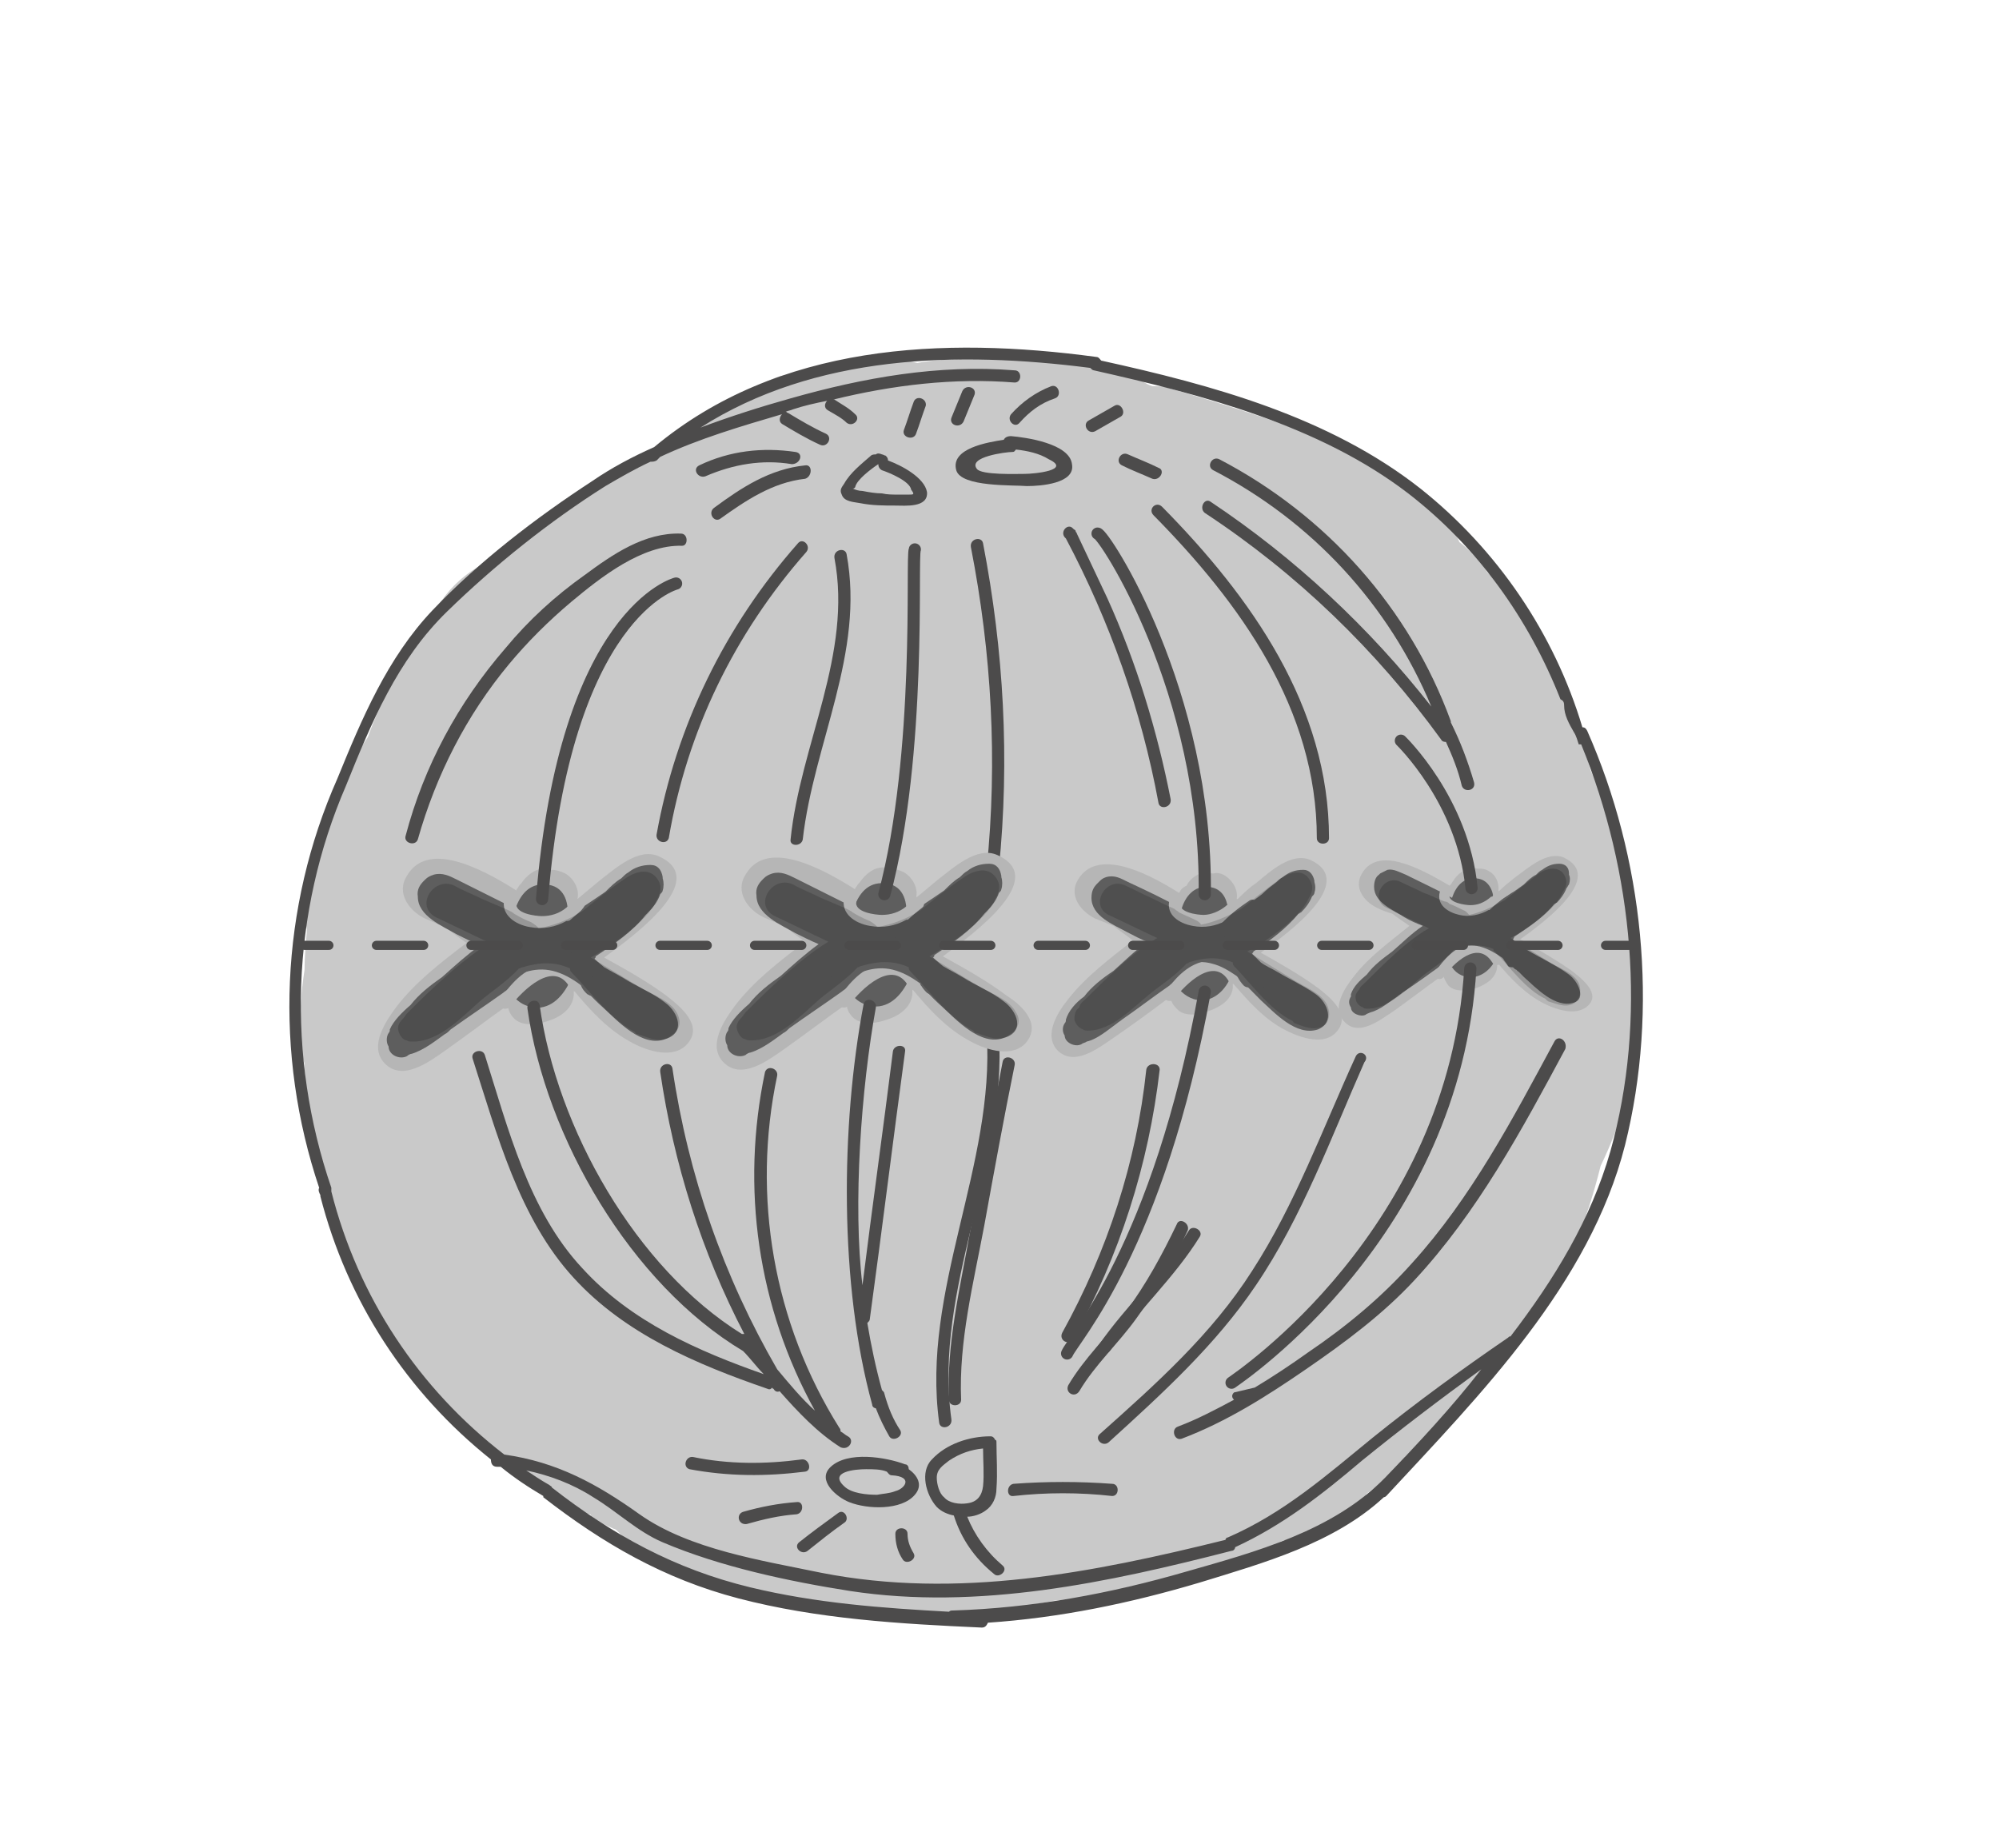 <?xml version="1.0" encoding="utf-8"?>
<!-- Generator: Adobe Illustrator 21.0.2, SVG Export Plug-In . SVG Version: 6.00 Build 0)  -->
<svg version="1.1" id="Layer_1" xmlns="http://www.w3.org/2000/svg" xmlns:xlink="http://www.w3.org/1999/xlink" x="0px" y="0px"
	 viewBox="0 0 164.1 151.7" style="enable-background:new 0 0 164.1 151.7;" xml:space="preserve">
<style type="text/css">
	.st0{fill:#C9C9C9;}
	.st1{fill:#4C4B4B;}
	.st2{fill:#B6B6B6;}
	.st3{fill:#5E5E5E;}
	.st4{opacity:0.17;enable-background:new    ;}
	.st5{opacity:0.16;enable-background:new    ;}
	.st6{opacity:0.18;enable-background:new    ;}
	.st7{display:none;}
	.st8{display:inline;}
	.st9{opacity:0.5;enable-background:new    ;}
	.st10{fill:none;stroke:#4C4B4B;stroke-linecap:round;stroke-miterlimit:10;}
	.st11{fill:none;stroke:#4C4B4B;stroke-width:0.75;stroke-linecap:round;stroke-miterlimit:10;}
	.st12{fill:none;stroke:#4C4B4B;stroke-width:0.75;stroke-linecap:round;stroke-miterlimit:10;stroke-dasharray:3.88,3.88;}
</style>
<g>
	<g id="Layer_5">
		<path class="st0" d="M134.4,81.9c0.4-1.9,0.2-3.9-0.4-5.8c-0.3-4.5-1.5-8.7-3.4-12.8c-1.7-5.6-3.7-11.2-7.6-15.5
			c-0.3-0.3-0.6-0.6-0.9-0.8c-0.1-0.2-0.3-0.5-0.5-0.7c-0.5-0.6-1.1-1.3-1.8-1.8c-1.4-3.7-5.4-5.8-8.9-7.4
			c-4.8-2.2-9.7-3.7-14.8-5.2c-0.5-0.2-1-0.2-1.5-0.2c-0.3-0.1-0.5-0.2-0.8-0.4c-5-2-10.1-2.4-15.3-1.8c-1.1,0-2.2,0.1-3.2,0.3
			c-0.6-0.2-1.3-0.2-2-0.2c-0.6-0.1-1.3-0.2-2.1,0c-0.8,0.2-1.6,0.4-2.3,0.6c-1,0.2-2.1,0.3-3.1,0.6c-0.9-0.2-1.9,0-3,0.6
			c-0.3,0.2-0.6,0.3-0.9,0.5c-2,0.8-3.9,1.9-5.3,3.4c-0.2,0.2-0.4,0.5-0.5,0.8c-0.7,0-1.4,0.3-2.1,0.7c-4,2.6-8.4,5.3-12,8.6
			c-3.2,0.8-6.1,3.2-6.9,6.5c-2.2,2.6-3.8,5.5-4.9,8.6c-2.9,4.3-4.9,9.2-5.1,14.7c0,0.4,0,0.7,0.1,1.1c-0.1,1.1-0.2,2.2-0.2,3.3
			c-0.3,1.9-0.4,3.8-0.4,5.8c0,0.7,0.2,1.3,0.4,1.9c0,1.7,0.3,3.3,0.7,4.9c0,0.1,0,0.3,0,0.4s0,0.2,0,0.3V93c0,0.7,0.2,1.4,0.5,2.1
			c0.1,0.2,0.2,0.4,0.3,0.6c2,9.6,7.2,18.2,14.8,24.4c0.5,0.4,1,0.7,1.6,0.9c1.3,1,2.7,1.9,4.1,2.8c0.4,0.3,0.9,0.4,1.4,0.5
			c0,0,0.1,0,0.1,0.1c0.3,0.3,0.5,0.5,0.8,0.6l1.1,0.5c0.1,0,0.2,0.1,0.2,0.1c0.3,0.3,0.6,0.6,1,0.9c1.9,1.1,3.8,2,5.8,2.9
			c0.5,0.2,1,0.3,1.5,0.3c1.2,0.6,2.7,0.8,4,1c0.9,0.5,1.9,0.9,3,1.2c0.8,0.2,1.5,0.2,2.2,0.1c0.2,0.1,0.5,0.2,0.8,0.2
			c6.1,1.1,11.8,0.4,17.6-0.8c2.2-0.2,4.3-0.6,6.4-1.2c4-0.1,7.7-1.8,11.5-3.3c0.3-0.1,0.5-0.2,0.8-0.4c0.4-0.1,0.9-0.2,1.3-0.4
			l3.9-1.9c0.9-0.4,1.5-1,1.8-1.6c0.8-0.6,1.6-1.1,2.3-1.8c0.4-0.4,0.7-0.8,0.9-1.3c0.8-0.6,1.6-1.3,2.4-1.9c0.6-0.5,1-1,1.3-1.6
			c1.3-1.3,2.6-2.8,3.6-4.3c0.7-0.7,1.4-1.5,2.1-2.2c0.4-0.4,0.7-0.9,0.9-1.3c2.9-3.4,4.6-8.1,5.7-12.5c1.7-3.5,2.8-7.2,2.9-11.5
			C134.7,83.3,134.6,82.5,134.4,81.9z"/>
	</g>
	<g id="Layer_3">
		<path class="st1" d="M130.3,60c-0.1-0.2-0.2-0.3-0.4-0.3c-2.3-7.7-7-14.6-13.3-19.6c-7.5-5.9-17.1-8.5-26.2-10.5
			c-0.1-0.1-0.2-0.3-0.4-0.3c-12.6-1.7-26.1-1.1-36.3,7.4c-1.8,0.8-3.5,1.7-5.1,2.8c-4.6,3-9.3,6.6-13.1,10.6
			c-3.7,3.9-5.8,8.9-7.8,13.8c-4.7,10.6-5.2,22.6-1.5,33.6c-0.1,0.2,0,0.4,0.1,0.6v0.1c2.2,8.6,7.1,16.1,14,21.6
			c0,0.3,0.1,0.6,0.5,0.6c0.1,0,0.2,0,0.3,0c1.1,0.9,2.3,1.7,3.5,2.4c0,0,0,0,0,0.1c4.9,3.8,9.9,6.7,16,8.3c6.5,1.7,13.3,2.1,20,2.4
			c0.3,0,0.4-0.2,0.5-0.4c5.9-0.4,11.7-1.6,17.4-3.3c5.2-1.6,11-3.2,15.1-7c0.1,0,0.2-0.1,0.2-0.1c7.7-8.3,16.7-17.4,19.6-28.8
			C136.2,82.8,134.9,70.4,130.3,60z M113.7,121.3C113.7,121.3,113.6,121.3,113.7,121.3c-4.3,4.4-10.7,6.1-16.3,7.7
			c-6.2,1.8-12.6,3-19.2,3.2c-0.1,0-0.2,0-0.3,0.1c-5.5-0.3-10.9-0.7-16.3-2c-6.2-1.5-11.3-4.3-16.3-8.2c0-0.1-0.1-0.1-0.2-0.2
			c-0.7-0.4-1.3-0.8-1.9-1.2c1.9,0.4,3.8,1.1,5.5,2.2c2,1.2,3.6,2.8,5.7,3.7c4.7,2,10.3,3.2,15.4,4c10.5,1.6,21.2-0.7,31.3-3.3
			c0.2,0,0.3-0.2,0.3-0.3c3.9-1.8,7.1-4.3,10.4-7.1c3.2-2.6,6.5-5.1,9.8-7.5C119.2,115.5,116.4,118.5,113.7,121.3z M132.2,94.5
			c-1.6,5.6-4.6,10.5-8.2,15.2c-0.1,0-0.1,0-0.2,0.1c-3.8,2.6-7.5,5.3-11.1,8.2c-3.8,3.1-7.3,6.2-11.9,8.2c-0.1,0-0.2,0.1-0.2,0.2
			c-10.9,2.7-22,4.9-33.2,2.7c-4.8-1-10.8-1.9-14.9-4.8c-3.5-2.5-6.8-4.3-11.1-4.9c-7-5.4-12-12.9-14.2-21.6c0-0.1,0-0.2,0-0.3
			c-3.7-10.8-3.3-22.6,1.2-33l0,0c2.1-5.2,4.2-10.3,8.3-14.3c3.9-3.8,8.4-7.4,13-10.3c1.2-0.7,2.4-1.4,3.7-2c0.2,0,0.3,0,0.5-0.1
			c0.1-0.1,0.2-0.2,0.3-0.3c3.2-1.5,6.6-2.5,10-3.5c-0.2,0.2-0.3,0.6,0,0.8c1,0.6,2,1.2,3.1,1.7c0.6,0.3,1.1-0.6,0.5-0.9
			c-1.1-0.5-2.1-1.1-3.1-1.7c-0.1,0-0.1-0.1-0.2-0.1c0.2-0.1,0.4-0.1,0.6-0.2c0.9-0.3,1.8-0.5,2.8-0.7c-0.2,0.2-0.3,0.6,0.1,0.8
			c0.5,0.3,1.1,0.6,1.5,1c0.5,0.4,1.2-0.3,0.7-0.7c-0.5-0.5-1.1-0.8-1.7-1.2c0,0,0,0-0.1,0c4.9-1.2,9.9-1.8,14.9-1.4
			c0.6,0,0.6-1,0-1C77,29.9,70.9,31,64.9,32.7c-2.5,0.7-5,1.5-7.4,2.4c9.4-6,21.1-6.3,32-4.9c0.1,0.1,0.2,0.2,0.3,0.2
			c8.9,2,18.5,4.5,25.8,10.1c5.7,4.4,9.9,10.3,12.5,16.9c0.2,0.1,0.3,0.2,0.3,0.5c0,0.8,0.4,1.5,0.8,2.2c0.2,0.3,0.3,0.7,0.4,1
			c0.1,0,0.1,0,0.2,0C134.1,71.6,135.2,83.8,132.2,94.5z"/>
		<path class="st1" d="M82.3,128.5c-1.3-1.1-2.3-2.5-2.9-4c0.5,0,1.1-0.2,1.5-0.5c0.6-0.4,0.9-1.1,0.9-1.8c0.1-1.3,0-2.6,0-3.8
			c0-0.1,0-0.2-0.1-0.2c-0.1-0.2-0.2-0.3-0.4-0.3c-1.7,0-3.6,0.6-4.8,1.9c-1,1-0.5,2.9,0.4,3.9c0.4,0.4,0.9,0.6,1.4,0.7
			c0.6,1.9,1.7,3.5,3.3,4.8C82,129.6,82.8,128.9,82.3,128.5z M76.9,121.3c0-0.7,0.5-1,1-1.4c0.9-0.6,1.8-0.9,2.8-1
			c0,1,0.1,2.1,0,3.1c-0.1,0.8-0.5,1.3-1.3,1.4c-0.6,0.1-1.5,0-1.9-0.5C77.1,122.6,76.9,121.8,76.9,121.3z"/>
		<path class="st1" d="M82,84.8c0-0.6-1-0.6-1,0c0.7,10.9-5.4,21.1-3.9,32c0.1,0.6,1.1,0.4,1-0.3C76.6,105.7,82.7,95.6,82,84.8z"/>
		<path class="st1" d="M94.1,87.8c-0.8,7.6-3.2,14.9-6.9,21.6c-0.3,0.6,0.5,1.1,0.9,0.5c3.8-6.8,6.2-14.3,7.1-22.1
			C95.2,87.2,94.2,87.2,94.1,87.8z"/>
		<path class="st1" d="M96.6,100.5c-1.2,2.5-2.5,4.9-4.2,7.2c-1.5,2-3.4,3.8-4.7,6c-0.3,0.6,0.5,1.1,0.9,0.5c1.3-2.2,3.2-3.9,4.7-6
			c1.6-2.2,3-4.6,4.2-7.2C97.7,100.4,96.8,99.9,96.6,100.5z"/>
		<path class="st1" d="M65.8,119.8c-3,0.4-6,0.4-8.9-0.2c-0.6-0.1-0.9,0.8-0.3,1c3.2,0.6,6.3,0.6,9.5,0.2
			C66.7,120.7,66.4,119.7,65.8,119.8z"/>
		<path class="st1" d="M65.4,123.3c-1.5,0.1-3,0.4-4.4,0.8c-0.6,0.2-0.4,1.1,0.3,1c1.4-0.4,2.7-0.7,4.1-0.8
			C66,124.2,66,123.2,65.4,123.3z"/>
		<path class="st1" d="M68.8,124.2c-1.1,0.8-2.2,1.6-3.2,2.4c-0.5,0.4,0.2,1.1,0.7,0.7c1-0.8,2-1.6,3-2.3
			C69.8,124.7,69.3,123.8,68.8,124.2z"/>
		<path class="st1" d="M91.3,121.8c-2.7-0.2-5.4-0.2-8.1,0c-0.6,0.1-0.6,1.1,0,1c2.7-0.3,5.4-0.3,8.1,0
			C91.9,122.8,91.9,121.8,91.3,121.8z"/>
		<path class="st1" d="M75,127.5c-0.3-0.5-0.5-1-0.5-1.6s-1-0.6-1,0c0,0.8,0.2,1.5,0.6,2.1C74.4,128.5,75.3,128,75,127.5z"/>
		<path class="st1" d="M72.9,37.8c0-0.2-0.1-0.3-0.2-0.4c-0.1,0-0.2-0.1-0.3-0.1c-0.2-0.1-0.4-0.1-0.5,0c-0.1,0-0.3,0-0.4,0.1
			c-0.8,0.7-1.7,1.4-2.2,2.3c-0.2,0.3-0.4,0.5-0.2,0.9c0.2,0.6,1,0.6,1.5,0.7c1,0.2,2,0.2,2.9,0.2c0.8,0,2.7,0.2,2.6-1.1
			C75.9,39.2,74,38.2,72.9,37.8z M74.6,40.6c-0.3,0-0.6,0-0.9,0c-0.4,0-0.9,0-1.3-0.1c-0.5,0-1.1-0.1-1.6-0.2
			c-0.3,0-0.6-0.1-0.8-0.2c0.1,0,0.1,0,0.2-0.1c0.1-0.6,1.3-1.5,1.9-1.9c0,0.2,0.1,0.4,0.3,0.5c0.6,0.2,2.3,0.9,2.4,1.6
			C75.1,40.6,75,40.6,74.6,40.6z"/>
		<path class="st1" d="M88,38.1c-0.2-1.7-3.8-2.2-5-2.3c-0.3,0-0.5,0.1-0.6,0.3c-1.3,0.2-4.4,0.7-3.9,2.5c0.4,1.4,4.7,1.2,5.8,1.3
			C85.4,39.9,88.3,39.7,88,38.1z M84.1,38.9c-0.7,0-3.5,0.1-3.9-0.4c-0.8-1,2.4-1.4,2.9-1.4c0.2,0,0.2-0.1,0.3-0.2
			c0.9,0.1,1.9,0.3,2.7,0.8C88,38.6,84.9,38.9,84.1,38.9z"/>
		<path class="st1" d="M95.4,41.6c-0.5-0.5-1.2,0.2-0.7,0.7c7.1,7.2,13.4,15.9,13.4,26.5c0,0.6,1,0.6,1,0
			C109.1,58,102.7,49,95.4,41.6z"/>
		<path class="st1" d="M98.1,66.3"/>
		<path class="st1" d="M88.4,43.8c0-0.1-0.1-0.1-0.1-0.2c0-0.1-0.1-0.1-0.2-0.2l0,0c-0.4-0.5-1.1,0.2-0.7,0.7l0.1,0.1
			c3.6,6.8,6.2,14.1,7.6,21.7c0.1,0.6,1.1,0.4,1-0.3C95,60,93.3,54.4,90.9,49.1"/>
		<path class="st1" d="M80.7,44.6c-0.1-0.6-1.1-0.4-1,0.3c1.7,8.7,2.2,17.5,1.3,26.4c-0.1,0.6,0.9,0.6,1,0
			C82.9,62.3,82.4,53.4,80.7,44.6z"/>
		<path class="st1" d="M69.5,45.5c-0.1-0.6-1.1-0.4-1,0.3c1.5,7.9-2.8,15.3-3.6,23.1c-0.1,0.6,0.9,0.6,1,0
			C66.8,61,71,53.6,69.5,45.5z"/>
		<path class="st1" d="M65.5,44.6c-6,6.8-10,15-11.6,23.9c-0.1,0.6,0.8,0.9,1,0.3C56.4,60,60.3,52,66.2,45.3
			C66.6,44.8,65.9,44.1,65.5,44.6z"/>
		<path class="st1" d="M55.9,43.8c-3-0.1-5.6,1.7-7.9,3.4c-2.4,1.7-4.6,3.7-6.5,6c-3.9,4.5-6.7,9.7-8.2,15.4c-0.2,0.6,0.8,0.9,1,0.3
			c1.5-5.3,4-10.2,7.5-14.4c1.5-1.8,3.2-3.5,5.1-5.1c2.4-2,5.8-4.7,9.1-4.6C56.5,44.8,56.5,43.8,55.9,43.8z"/>
		<path class="st1" d="M65.3,37.1c-2.7-0.4-5.4-0.1-7.9,1.1c-0.6,0.3-0.1,1.1,0.5,0.9c2.3-1,4.7-1.4,7.1-1
			C65.7,38.1,66,37.2,65.3,37.1z"/>
		<path class="st1" d="M66.1,38.2c-2.9,0.3-5.2,1.8-7.5,3.5c-0.5,0.4,0,1.2,0.5,0.9c2.1-1.5,4.3-3,7-3.3
			C66.7,39.1,66.7,38.1,66.1,38.2z"/>
		<path class="st1" d="M75,33c-0.3,0.8-0.5,1.5-0.8,2.3c-0.2,0.6,0.8,0.9,1,0.3c0.3-0.8,0.5-1.5,0.8-2.3C76.1,32.7,75.2,32.4,75,33z
			"/>
		<path class="st1" d="M79,32.1c-0.3,0.7-0.6,1.5-0.9,2.2c-0.2,0.6,0.7,0.9,1,0.3c0.3-0.7,0.6-1.5,0.9-2.2
			C80.2,31.8,79.3,31.5,79,32.1z"/>
		<path class="st1" d="M86.3,31.7C85,32.2,83.9,33,83,34c-0.4,0.5,0.3,1.2,0.7,0.7c0.8-0.9,1.7-1.6,2.9-2
			C87.2,32.5,86.9,31.5,86.3,31.7z"/>
		<path class="st1" d="M91.5,33.3c-0.7,0.4-1.4,0.8-2.1,1.2c-0.6,0.3-0.1,1.2,0.5,0.9c0.7-0.4,1.4-0.8,2.1-1.2
			C92.5,33.9,92,33,91.5,33.3z"/>
		<path class="st1" d="M95.1,38.4c-0.8-0.4-1.6-0.7-2.5-1.1c-0.6-0.3-1.1,0.6-0.5,0.9c0.8,0.4,1.6,0.7,2.5,1.1
			C95.2,39.5,95.7,38.6,95.1,38.4z"/>
		<path class="st1" d="M121,64.2c-0.5-1.7-1.1-3.3-1.9-4.9v-0.1c-3.4-9.3-10.2-16.9-19-21.5c-0.6-0.3-1.1,0.6-0.5,0.9
			c8.1,4.2,14.4,11,17.9,19.4c-5.1-6.5-11.2-12.2-18.1-16.8c-0.5-0.4-1,0.5-0.5,0.9c7.6,5,14.1,11.3,19.4,18.6
			c0.1,0.2,0.3,0.2,0.4,0.2c0.5,1.1,1,2.3,1.3,3.6C120.2,65.1,121.2,64.9,121,64.2z"/>
	</g>
	<path class="st1" d="M82.3,87.2c-0.9,4.7-1.8,9.4-2.7,14.1c-0.8,4.5-1.9,9-1.7,13.6c0,0.6,1,0.6,1,0c-0.2-4.8,1-9.5,1.9-14.3
		c0.8-4.4,1.6-8.8,2.5-13.2C83.4,86.8,82.4,86.5,82.3,87.2z"/>
	<path class="st1" d="M97.6,101c-2.1,3.4-5.1,6.1-7.4,9.4c-0.4,0.5,0.5,1,0.9,0.5c2.3-3.3,5.3-6,7.4-9.4
		C98.8,101,97.9,100.5,97.6,101z"/>
	<path class="st1" d="M111.3,86.7c-2.7,5.9-5,12.2-8.5,17.6c-3.3,5.2-7.9,9.3-12.5,13.4c-0.5,0.4,0.2,1.1,0.7,0.7
		c4.4-4,8.8-8,12.1-12.9c3.8-5.6,6.2-12.2,8.9-18.3C112.5,86.6,111.6,86.1,111.3,86.7z"/>
	<path class="st1" d="M101.3,114.3c-0.2,0.2-0.2,0.4,0,0.6c-1.5,0.8-3,1.6-4.6,2.2c-0.6,0.2-0.3,1.2,0.3,1c3.7-1.4,7-3.5,10.2-5.7
		s6.3-4.5,8.9-7.3c5.2-5.6,8.8-12.3,12.4-19c0.2-0.7-0.6-1.2-0.9-0.6c-3.4,6.3-6.8,12.8-11.7,18.2c-2.5,2.8-5.4,5.2-8.5,7.3
		c-1.4,1-2.9,2-4.4,2.9"/>
	<path class="st1" d="M118.8,85.6"/>
	<path class="st1" d="M74.6,120.6c0-0.2-0.1-0.4-0.3-0.4c-1.6-0.6-4.7-1.1-6.1,0.2c-1.2,1.1,0.5,2.5,1.5,2.9
		c1.5,0.6,4.3,0.7,5.4-0.6C75.8,121.9,75.3,121.1,74.6,120.6z M73.5,122.4c-0.5,0.2-1,0.2-1.5,0.3c-0.8,0-2.1-0.1-2.7-0.7
		c-1.3-1.2,0.9-1.4,1.8-1.4c0.6,0,1.2,0,1.7,0.2c0.1,0.1,0.2,0.3,0.4,0.3C75,121.2,74.3,122.2,73.5,122.4z"/>
	<path class="st2" d="M54.8,81.8c-1.6-1.2-3.4-2.2-5.2-3.2c2.6-1.9,8.7-6.4,4.5-8.3c-1.7-0.8-3.7,1.1-4.9,2c-0.6,0.5-1.2,1-1.8,1.5
		c0.2-0.8-0.3-1.7-1-2.1c-0.4-0.2-0.8-0.3-1.1-0.3c-0.2,0-0.4-0.1-0.6-0.1c-0.8,0-1.5,0.6-1.9,1.2l0,0c-0.1,0.1-0.2,0.2-0.3,0.4
		c-0.1,0.1-0.1,0.1-0.1,0.2c-3.3-2.1-7.4-4-9-1.2c-0.9,1.4,0.2,2.9,1.5,3.5c0.5,0.2,1.1,0.5,1.6,0.7c0.6,0.4,1.2,0.9,1.8,1.3
		c-2.1,1.6-4.2,3.2-5.8,5.3c-0.8,1.1-2.2,3.1-1,4.5c1.5,1.7,3.8-0.1,5.1-1c1.7-1.2,3.4-2.5,5.1-3.7c0,0.4,0.2,0.8,0.5,1.1
		c0.7,0.7,2,0.5,2.8,0.2c1-0.3,2-1,2.1-2.1c0-0.1,0-0.3,0-0.4c1.4,1.7,2.9,3.3,4.8,4.3c1.3,0.7,3.5,1.4,4.6,0
		C57.7,84.1,55.8,82.6,54.8,81.8z"/>
	<path class="st3" d="M54.6,82.3c-1-0.8-2.3-1.3-3.4-2c-0.5-0.3-1.1-0.6-1.6-0.9c-0.1-0.1-0.5-0.4-0.8-0.7c0.1-0.1,0.1-0.1,0.1-0.2
		c1.5-1,3-2,4.1-3.4c0.1-0.1,0.1-0.1,0.2-0.2c0.4-0.4,0.8-0.9,1-1.5c0.1-0.1,0.2-0.2,0.2-0.3c0.1-0.3,0.1-0.7,0-1V72
		c-0.1-0.6-0.4-1-1-1c-0.7,0-1.3,0.2-1.8,0.6c-0.2,0.1-0.4,0.3-0.6,0.5c-0.5,0.3-0.9,0.7-1.3,1.1c-1,0.7-2.1,1.4-3.1,2.1
		c0.1-1.3-0.3-2.6-1.8-2.7c-1.4-0.1-2.1,0.9-2.5,2c-1.6-0.8-3.2-1.6-4.8-2.4c-0.6-0.3-1.2-0.6-1.9-0.4c-0.3,0.1-0.5,0.2-0.7,0.4
		l-0.1,0.1c-0.3,0.3-0.6,0.7-0.5,1.3c0,1.6,2,2.4,3.2,3.1c0.6,0.3,1.2,0.6,1.9,0.9c-1.1,0.8-2.1,1.7-3.1,2.6c-1,0.7-1.9,1.4-2.6,2.3
		c-0.7,0.6-1.4,1.3-1.7,2c0,0.1,0,0.2-0.1,0.3c-0.2,0.3-0.2,0.8,0,1.1c0,0.7,0.9,1.1,1.5,0.8c0.1-0.1,0.3-0.2,0.4-0.2
		c1-0.3,2-1.1,2.7-1.6c0.2-0.1,0.3-0.2,0.5-0.4c1.4-1,2.9-2,4.3-3c0.1-0.1,0.3-0.2,0.4-0.3c0,0.1,0.1,0.2,0.1,0.2s0,0.1,0.1,0.1
		l0.1,0.1c0,0,0,0.1,0.1,0.1c0.5,0.7,1.4,1.1,2.3,1c1.3-0.2,2.1-1.4,2.6-2.6c0.8,0.9,1.6,1.8,2.5,2.6c1.2,1.1,3.2,3.3,5.1,2.6
		C56.3,84.8,55.7,83.1,54.6,82.3z"/>
	<path class="st2" d="M47,74c-0.1,0.1-0.2,0.3-0.3,0.4c-0.1,0-0.1,0-0.2,0.1c-0.6,0.5-1.3,0.7-2,0.7c-0.5,0-2.3-0.2-2.1-1.1
		c0.2-0.6-0.8-0.9-1-0.3c-0.3,1.3,0.9,2.1,2.1,2.3c1.1,0.2,2.1,0,3-0.5c0.1,0,0.2,0,0.4-0.1c0.4-0.3,0.7-0.6,1-1
		C48.3,74,47.4,73.5,47,74z"/>
	<path class="st2" d="M47.7,80.6c-0.6-1.1-1.8-1.6-3.1-1.4c-1.6,0.3-2.7,1.6-3.6,2.9c-0.4,0.5,0.5,1,0.9,0.5c1-1.3,3.6-3.9,4.9-1.5
		C47.1,81.7,48,81.2,47.7,80.6z"/>
	<path class="st3" d="M49.8,81.2c-0.4-0.4-0.9-0.8-1.3-1.1c0,0,0-0.1-0.1-0.1c-0.1-0.3-0.3-0.3-0.5-0.3c-0.5-0.4-0.9-0.9-1-1.5
		s-1.1-0.4-1,0.3c0,0.1,0.1,0.2,0.1,0.3c-0.3-0.1-0.6-0.2-0.9-0.2c-1.6-0.2-3.1,0.5-4.5,1.2c-0.6,0.3-0.1,1.2,0.5,0.9
		c1.3-0.7,2.7-1.4,4.3-1c0.8,0.2,1.5,0.6,2.2,1.1l0.1,0.1c0.1,0.3,0.3,0.5,0.5,0.7c0.2,0.1,0.3,0.2,0.5,0.1c0.1,0.1,0.2,0.2,0.3,0.3
		C49.6,82.4,50.3,81.7,49.8,81.2z"/>
	<path class="st3" d="M49.5,74.6L49.5,74.6c0-0.5-0.4-0.9-0.7-0.6c-1,0.6-1.9,1.4-2.8,2.3c-0.1,0.1-0.1,0.1-0.1,0.2
		c0,0-0.1,0-0.1,0.1c-0.1,0-0.1,0.1-0.1,0.2c-0.1,0.2,0,0.3,0.1,0.5s0.4,0.3,0.6,0.1l0,0h0.1l0.1-0.1c0,0,0,0,0.1,0s0.2,0,0.3-0.1
		c0.1,0,0.2,0,0.2-0.1l2.2-1.9C49.5,74.9,49.5,74.7,49.5,74.6z"/>
	<path class="st4" d="M55.6,83.2c-0.5-1-1.9-1.5-2.8-2l-4.3-2.6c1.6-0.9,4.7-3,5.4-4.7c0.3-0.5,0.5-1.1,0.1-1.7
		c-0.7-1.1-2-0.6-2.8,0c-1.2,0.8-2.3,1.7-3.4,2.6c-1.1,0.7-2.4,1.2-3.6,1.4c-0.1-0.2-0.3-0.3-0.6-0.5c-0.5-0.2-0.9-0.4-1.4-0.7
		c-0.1-0.1-0.3-0.2-0.5-0.3c-0.7-0.3-1.4-0.6-2.1-0.9c-0.8-0.4-1.6-0.7-2.3-1.1c-1.7-0.8-3.3,1.7-1.5,2.6c1.5,0.7,2.9,1.4,4.4,2.1
		c-2.7,1.6-6.2,5.2-6.8,5.8c-0.1,0.1-0.2,0.3-0.3,0.4c-0.3,0.3-0.5,0.6-0.4,1s0.4,0.8,0.7,0.8c0.1,0.1,0.3,0.1,0.5,0.1
		c2.2,0,4.1-2.1,5.6-3.4c0.7-0.6,2.2-1.6,3.1-2.6c0.1,0,0.2-0.1,0.3-0.1l0,0c1.3-0.4,2.6-0.5,3.9,0.1c0,0.1,0,0.2,0.1,0.3
		c1.3,1.3,3.2,3.9,5.2,4.9c0.1,0.1,0.1,0.2,0.3,0.2c0.9,0.3,1.9,0.8,2.7,0.1C55.9,84.5,55.9,83.8,55.6,83.2z"/>
	<path class="st2" d="M82.6,81.7c-1.6-1.2-3.4-2.2-5.2-3.2c2.6-1.9,8.7-6.4,4.5-8.3c-1.7-0.8-3.7,1.1-4.9,2c-0.6,0.5-1.2,1-1.8,1.5
		c0.2-0.8-0.3-1.7-1-2.1c-0.4-0.2-0.8-0.3-1.1-0.3c-0.2,0-0.4-0.1-0.6-0.1c-0.8,0-1.5,0.6-1.9,1.2l0,0c-0.1,0.1-0.2,0.2-0.3,0.4
		c-0.1,0.1-0.1,0.1-0.1,0.2c-3.3-2.1-7.4-4-9-1.2c-0.9,1.4,0.2,2.9,1.5,3.5c0.5,0.2,1.1,0.5,1.6,0.7c0.6,0.4,1.2,0.9,1.8,1.3
		c-2.1,1.6-4.2,3.2-5.8,5.3c-0.8,1.1-2.2,3.1-1,4.5c1.5,1.7,3.8-0.1,5.1-1c1.7-1.2,3.4-2.5,5.1-3.7c0,0.4,0.2,0.8,0.5,1.1
		c0.7,0.7,2,0.5,2.8,0.2c1-0.3,2-1,2.1-2.1c0-0.1,0-0.3,0-0.4c1.4,1.7,2.9,3.3,4.8,4.3c1.3,0.7,3.5,1.4,4.6,0
		C85.5,83.9,83.7,82.4,82.6,81.7z"/>
	<path class="st3" d="M82.4,82.2c-1-0.8-2.3-1.3-3.4-2c-0.5-0.3-1.1-0.6-1.6-0.9c-0.1-0.1-0.5-0.4-0.8-0.7c0.1-0.1,0.1-0.1,0.1-0.2
		c1.5-1,3-2,4.1-3.4c0.1-0.1,0.1-0.1,0.2-0.2c0.4-0.4,0.8-0.9,1-1.5c0.1-0.1,0.2-0.2,0.2-0.3c0.1-0.3,0.1-0.7,0-1v-0.1
		c-0.1-0.6-0.4-1-1-1c-0.7,0-1.3,0.2-1.8,0.6c-0.2,0.1-0.4,0.3-0.6,0.5c-0.5,0.3-0.9,0.7-1.3,1.1c-1,0.7-2.1,1.4-3.1,2.1
		c0.1-1.3-0.3-2.6-1.8-2.7c-1.4-0.1-2.1,0.9-2.5,2c-1.6-0.8-3.2-1.6-4.8-2.4c-0.6-0.3-1.2-0.6-1.9-0.4c-0.3,0.1-0.5,0.2-0.7,0.4
		l-0.1,0.1c-0.3,0.3-0.6,0.7-0.5,1.3c0,1.6,2,2.4,3.2,3.1c0.6,0.3,1.2,0.6,1.9,0.9c-1.1,0.8-2.1,1.7-3.1,2.6c-1,0.7-1.9,1.4-2.6,2.3
		c-0.7,0.6-1.4,1.3-1.7,2c0,0.1,0,0.2-0.1,0.3c-0.2,0.3-0.2,0.8,0,1.1c0,0.7,0.9,1.1,1.5,0.8c0.1-0.1,0.3-0.2,0.4-0.2
		c1-0.3,2-1.1,2.7-1.6c0.2-0.1,0.3-0.2,0.5-0.4c1.4-1,2.9-2,4.3-3c0.1-0.1,0.3-0.2,0.4-0.3c0,0.1,0.1,0.2,0.1,0.2s0,0.1,0.1,0.1
		l0.1,0.1c0,0,0,0.1,0.1,0.1c0.5,0.7,1.4,1.1,2.3,1c1.3-0.2,2.1-1.4,2.6-2.6c0.8,0.9,1.6,1.8,2.5,2.6c1.2,1.1,3.2,3.3,5.1,2.6
		C84.2,84.7,83.5,83,82.4,82.2z"/>
	<path class="st2" d="M74.9,73.9c-0.1,0.1-0.2,0.3-0.3,0.4c-0.1,0-0.1,0-0.2,0.1c-0.6,0.5-1.3,0.7-2,0.7c-0.5,0-2.3-0.2-2.1-1.1
		c0.2-0.6-0.8-0.9-1-0.3C69,75,70.2,75.8,71.4,76c1.1,0.2,2.1,0,3-0.5c0.1,0,0.2,0,0.4-0.1c0.4-0.3,0.7-0.6,1-1
		C76.1,73.8,75.2,73.3,74.9,73.9z"/>
	<path class="st2" d="M75.5,80.5c-0.6-1.1-1.8-1.6-3.1-1.4c-1.6,0.3-2.7,1.6-3.6,2.9c-0.4,0.5,0.5,1,0.9,0.5c1-1.3,3.6-3.9,4.9-1.5
		C75,81.6,75.8,81.1,75.5,80.5z"/>
	<path class="st3" d="M77.7,81.1c-0.4-0.4-0.9-0.8-1.3-1.1c0,0,0-0.1-0.1-0.1c-0.1-0.3-0.3-0.3-0.5-0.3c-0.5-0.4-0.9-0.9-1-1.5
		s-1.1-0.4-1,0.3c0,0.1,0.1,0.2,0.1,0.3c-0.3-0.1-0.6-0.2-0.9-0.2c-1.6-0.2-3.1,0.5-4.5,1.2c-0.6,0.3-0.1,1.2,0.5,0.9
		c1.3-0.7,2.7-1.4,4.3-1c0.8,0.2,1.5,0.6,2.2,1.1l0.1,0.1c0.1,0.3,0.3,0.5,0.5,0.7c0.2,0.1,0.3,0.2,0.5,0.1c0.1,0.1,0.2,0.2,0.3,0.3
		C77.4,82.2,78.1,81.5,77.7,81.1z"/>
	<path class="st3" d="M77.3,74.5L77.3,74.5c0-0.5-0.4-0.9-0.7-0.6c-1,0.6-1.9,1.4-2.8,2.3c-0.1,0.1-0.1,0.1-0.1,0.2
		c0,0-0.1,0-0.1,0.1c-0.1,0-0.1,0.1-0.1,0.2c-0.1,0.2,0,0.3,0.1,0.5s0.4,0.3,0.6,0.1l0,0h0.1l0.1-0.1c0,0,0,0,0.1,0s0.2,0,0.3-0.1
		c0.1,0,0.2,0,0.2-0.1l2.2-1.9C77.3,74.8,77.4,74.6,77.3,74.5z"/>
	<path class="st5" d="M83.4,83.1c-0.5-1-1.9-1.5-2.8-2l-4.3-2.6c1.6-0.9,4.7-3,5.4-4.7c0.3-0.5,0.5-1.1,0.1-1.7
		c-0.7-1.1-2-0.6-2.8,0c-1.2,0.8-2.3,1.7-3.4,2.6c-1.1,0.7-2.4,1.2-3.6,1.4c-0.1-0.2-0.3-0.3-0.6-0.5c-0.5-0.2-0.9-0.4-1.4-0.7
		c-0.1-0.1-0.3-0.2-0.5-0.3c-0.7-0.3-1.4-0.6-2.1-0.9c-0.8-0.4-1.6-0.7-2.3-1.1c-1.7-0.8-3.3,1.7-1.5,2.6c1.5,0.7,2.9,1.4,4.4,2.1
		c-2.7,1.6-6.2,5.2-6.8,5.8c-0.1,0.1-0.2,0.3-0.3,0.4c-0.3,0.3-0.5,0.6-0.4,1s0.4,0.8,0.7,0.8c0.1,0.1,0.3,0.1,0.5,0.1
		c2.2,0,4.1-2.1,5.6-3.4c0.7-0.6,2.2-1.6,3.1-2.6c0.1,0,0.2-0.1,0.3-0.1l0,0c1.3-0.4,2.6-0.5,3.9,0.1c0,0.1,0,0.2,0.1,0.3
		c1.3,1.3,3.2,3.9,5.2,4.9c0.1,0.1,0.1,0.2,0.3,0.2c0.9,0.3,1.9,0.8,2.7,0.1C83.7,84.4,83.8,83.7,83.4,83.1z"/>
	<path class="st2" d="M108.2,81.1c-1.5-1.1-3.1-2-4.7-2.9c2.4-1.7,7.9-5.8,4.1-7.6c-1.6-0.7-3.4,1-4.5,1.9c-0.6,0.4-1.1,0.9-1.6,1.4
		c0.2-0.8-0.3-1.6-0.9-2c-0.3-0.2-0.7-0.3-1-0.2c-0.2,0-0.4-0.1-0.5-0.1c-0.7,0-1.4,0.5-1.7,1.1l0,0C97,72.9,97,73,96.9,73.1
		c0,0.1-0.1,0.1-0.1,0.2c-3-1.9-6.8-3.6-8.3-1.1c-0.8,1.3,0.2,2.6,1.4,3.2c0.5,0.2,1,0.4,1.5,0.6c0.5,0.4,1.1,0.8,1.6,1.2
		c-1.9,1.5-3.8,2.9-5.3,4.8c-0.8,1-2,2.8-1,4.1c1.4,1.6,3.5-0.1,4.7-0.9c1.6-1.1,3.1-2.2,4.7-3.4c0,0.4,0.2,0.7,0.5,1
		c0.6,0.7,1.8,0.5,2.6,0.2c0.9-0.3,1.9-0.9,2-1.9c0-0.1,0-0.3,0-0.4c1.3,1.5,2.6,3,4.4,3.9c1.2,0.6,3.2,1.3,4.2,0
		C110.9,83.2,109.1,81.8,108.2,81.1z"/>
	<path class="st3" d="M108,81.6c-1-0.7-2.1-1.2-3.1-1.8c-0.5-0.3-1-0.5-1.4-0.8c-0.1-0.1-0.4-0.4-0.7-0.7c0-0.1,0.1-0.1,0.1-0.2
		c1.4-0.9,2.7-1.9,3.7-3.1c0.1,0,0.1-0.1,0.2-0.1c0.4-0.4,0.7-0.8,0.9-1.3c0.1-0.1,0.2-0.2,0.2-0.3c0.1-0.3,0.1-0.6,0-0.9v-0.1
		c-0.1-0.5-0.4-0.9-0.9-0.9c-0.7,0-1.2,0.2-1.7,0.6c-0.2,0.1-0.4,0.3-0.5,0.4c-0.4,0.3-0.8,0.6-1.2,1c-0.9,0.7-1.9,1.3-2.8,1.9
		c0.1-1.2-0.3-2.4-1.6-2.5c-1.2-0.1-1.9,0.8-2.2,1.8c-1.4-0.8-2.9-1.5-4.4-2.2c-0.6-0.3-1.1-0.6-1.8-0.4c-0.3,0.1-0.4,0.2-0.6,0.4
		l-0.1,0.1c-0.3,0.3-0.5,0.6-0.5,1.2c0,1.5,1.8,2.2,2.9,2.8c0.6,0.3,1.1,0.6,1.7,0.8c-1,0.7-1.9,1.6-2.8,2.4
		c-0.9,0.6-1.8,1.3-2.4,2.1c-0.7,0.5-1.3,1.2-1.5,1.9c0,0.1,0,0.2-0.1,0.3c-0.2,0.3-0.2,0.7,0,1c0,0.6,0.9,1,1.4,0.7
		c0.1-0.1,0.3-0.1,0.4-0.2c0.9-0.2,1.8-1,2.5-1.5c0.1-0.1,0.3-0.2,0.4-0.3c1.3-0.9,2.6-1.9,3.9-2.8c0.1-0.1,0.2-0.2,0.4-0.2
		c0,0.1,0.1,0.1,0.1,0.2c0,0,0,0.1,0.1,0.1l0.1,0.1c0,0,0,0.1,0.1,0.1c0.5,0.6,1.3,1,2.1,0.9c1.2-0.2,2-1.3,2.3-2.4
		c0.7,0.8,1.5,1.6,2.3,2.4c1.1,1,2.9,3,4.7,2.4C109.6,83.9,109,82.3,108,81.6z"/>
	<path class="st2" d="M101.1,74c-0.1,0.1-0.2,0.2-0.3,0.3c-0.1,0-0.1,0-0.2,0.1c-0.5,0.4-1.2,0.7-1.8,0.7c-0.5,0-2.1-0.2-1.9-1
		c0.1-0.6-0.7-0.8-0.9-0.2c-0.3,1.2,0.8,1.9,1.9,2.1c1,0.2,1.9,0,2.7-0.4c0.1,0,0.2,0,0.3-0.1c0.4-0.3,0.7-0.6,0.9-1
		C102.2,74,101.4,73.5,101.1,74z"/>
	<path class="st2" d="M101.7,80.1c-0.6-1-1.7-1.5-2.8-1.2c-1.5,0.3-2.5,1.5-3.3,2.6C95.3,82,96,82.4,96.4,82
		c0.9-1.2,3.3-3.6,4.5-1.4C101.2,81,102,80.6,101.7,80.1z"/>
	<path class="st3" d="M103.6,80.6c-0.4-0.3-0.8-0.7-1.2-1c0,0,0-0.1-0.1-0.1c-0.1-0.2-0.3-0.3-0.5-0.3c-0.4-0.4-0.8-0.8-1-1.4
		c-0.1-0.6-1-0.3-0.9,0.2c0,0.1,0.1,0.2,0.1,0.3c-0.3-0.1-0.5-0.2-0.8-0.2c-1.5-0.2-2.8,0.5-4.1,1.1c-0.5,0.3-0.1,1.1,0.5,0.8
		c1.2-0.7,2.5-1.3,3.9-0.9c0.8,0.2,1.4,0.6,2,1l0.1,0.1c0.1,0.2,0.3,0.5,0.5,0.7c0.1,0.1,0.3,0.2,0.5,0.1c0.1,0.1,0.2,0.2,0.3,0.3
		C103.4,81.6,104.1,81,103.6,80.6z"/>
	<path class="st3" d="M103.3,74.5L103.3,74.5c0-0.4-0.3-0.8-0.7-0.6c-0.9,0.6-1.8,1.3-2.5,2.1c0,0.1-0.1,0.1-0.1,0.2
		c0,0-0.1,0-0.1,0.1l-0.1,0.1c-0.1,0.2,0,0.3,0.1,0.4c0.1,0.2,0.4,0.3,0.6,0.1l0,0h0.1l0.1-0.1c0,0,0,0,0.1,0s0.2,0,0.2-0.1
		c0.1,0,0.1,0,0.2-0.1l2-1.7C103.4,74.8,103.4,74.7,103.3,74.5z"/>
	<path class="st5" d="M108.9,82.4c-0.5-0.9-1.8-1.4-2.6-1.9l-3.9-2.4c1.5-0.8,4.3-2.7,5-4.3c0.3-0.5,0.5-1,0.1-1.6
		c-0.6-1-1.8-0.5-2.5,0c-1.1,0.8-2.1,1.6-3.1,2.4c-1.1,0.6-2.2,1.1-3.3,1.3c-0.1-0.2-0.3-0.3-0.5-0.4c-0.4-0.2-0.9-0.4-1.3-0.6
		c-0.1-0.1-0.3-0.2-0.4-0.3c-0.7-0.3-1.3-0.6-1.9-0.9c-0.7-0.3-1.4-0.7-2.1-1c-1.6-0.8-3,1.6-1.4,2.4c1.3,0.6,2.7,1.3,4,1.9
		c-2.5,1.4-5.6,4.8-6.2,5.3c-0.1,0.1-0.2,0.3-0.2,0.4c-0.3,0.2-0.4,0.5-0.4,1c0.1,0.4,0.4,0.7,0.7,0.8c0.1,0.1,0.3,0.1,0.4,0.1
		c2,0,3.7-1.9,5.2-3.1c0.6-0.5,2-1.4,2.9-2.4c0.1,0,0.2-0.1,0.2-0.1l0,0c1.2-0.4,2.4-0.5,3.6,0c0,0.1,0,0.2,0.1,0.3
		c1.2,1.2,2.9,3.6,4.8,4.5c0.1,0.1,0.1,0.2,0.2,0.2c0.8,0.3,1.7,0.7,2.5,0.1C109.2,83.6,109.2,83,108.9,82.4z"/>
	<path class="st2" d="M128.9,79.6c-1.3-0.9-2.7-1.7-4.1-2.5c2.1-1.5,6.9-5.1,3.6-6.7c-1.4-0.6-3,0.9-4,1.6c-0.5,0.4-1,0.8-1.4,1.2
		c0.1-0.7-0.2-1.4-0.8-1.7c-0.3-0.2-0.6-0.2-0.9-0.2c-0.2,0-0.3-0.1-0.5,0c-0.6,0-1.2,0.5-1.5,1l0,0c-0.1,0.1-0.1,0.2-0.2,0.3
		l-0.1,0.1c-2.7-1.6-5.9-3.2-7.2-1c-0.7,1.2,0.2,2.3,1.2,2.8c0.4,0.2,0.9,0.4,1.3,0.5c0.5,0.4,1,0.7,1.4,1c-1.6,1.3-3.4,2.6-4.6,4.2
		c-0.7,0.9-1.8,2.5-0.8,3.6c1.2,1.4,3-0.1,4.1-0.8c1.4-1,2.7-2,4.1-3c0,0.3,0.2,0.6,0.4,0.9c0.6,0.6,1.6,0.4,2.3,0.2
		c0.8-0.3,1.6-0.8,1.7-1.7c0-0.1,0-0.2,0-0.4c1.1,1.3,2.3,2.6,3.9,3.4c1,0.5,2.8,1.1,3.7,0C131.3,81.4,129.7,80.2,128.9,79.6z"/>
	<path class="st3" d="M128.8,80c-0.8-0.6-1.8-1.1-2.7-1.6c-0.4-0.2-0.8-0.5-1.3-0.7c-0.1-0.1-0.4-0.3-0.6-0.6c0,0,0.1-0.1,0.1-0.2
		c1.2-0.8,2.4-1.6,3.3-2.7c0.1,0,0.1-0.1,0.2-0.1c0.3-0.3,0.6-0.7,0.8-1.2c0.1-0.1,0.1-0.2,0.2-0.3c0.1-0.3,0.1-0.6,0-0.8v-0.1
		c0-0.5-0.3-0.8-0.8-0.8c-0.6,0-1,0.2-1.4,0.5c-0.2,0.1-0.3,0.2-0.5,0.4c-0.4,0.2-0.7,0.5-1,0.8c-0.8,0.6-1.6,1.1-2.5,1.7
		c0.1-1-0.3-2.1-1.4-2.2s-1.7,0.7-2,1.6c-1.3-0.7-2.6-1.3-3.8-1.9c-0.5-0.2-1-0.5-1.5-0.4c-0.2,0.1-0.4,0.2-0.6,0.3l-0.1,0.1
		c-0.3,0.2-0.4,0.6-0.4,1c0,1.3,1.6,1.9,2.5,2.5c0.5,0.3,1,0.5,1.5,0.7c-0.9,0.6-1.7,1.4-2.5,2.1c-0.8,0.6-1.5,1.1-2.1,1.9
		c-0.6,0.5-1.1,1-1.3,1.6c0,0.1,0,0.1,0,0.2c-0.2,0.3-0.2,0.6,0,0.9c0,0.5,0.8,0.8,1.2,0.6c0.1-0.1,0.2-0.1,0.4-0.2
		c0.8-0.2,1.6-0.9,2.2-1.3c0.1-0.1,0.3-0.2,0.4-0.3c1.2-0.8,2.3-1.6,3.4-2.4c0.1-0.1,0.2-0.1,0.3-0.2c0,0.1,0.1,0.1,0.1,0.2
		c0,0,0,0.1,0.1,0.1c0,0,0,0.1,0.1,0.1c0,0,0,0.1,0.1,0.1c0.4,0.6,1.1,0.9,1.8,0.8c1.1-0.2,1.7-1.1,2.1-2.1c0.6,0.7,1.3,1.4,2,2.1
		c1,0.9,2.6,2.6,4.1,2.1C130.2,82,129.6,80.6,128.8,80z"/>
	<path class="st2" d="M122.7,73.3c-0.1,0.1-0.1,0.2-0.2,0.3c-0.1,0-0.1,0-0.2,0.1c-0.5,0.4-1,0.6-1.6,0.6c-0.4,0-1.9-0.2-1.7-0.9
		c0.1-0.5-0.6-0.7-0.8-0.2c-0.3,1.1,0.7,1.7,1.6,1.9c0.8,0.2,1.7,0,2.4-0.4c0.1,0,0.2,0,0.3-0.1c0.3-0.2,0.6-0.5,0.8-0.8
		C123.7,73.3,123,72.9,122.7,73.3z"/>
	<path class="st2" d="M123.2,78.6c-0.5-0.9-1.5-1.3-2.5-1.1c-1.3,0.2-2.2,1.3-2.9,2.3c-0.3,0.4,0.4,0.8,0.7,0.4
		c0.8-1.1,2.8-3.1,4-1.2C122.8,79.5,123.5,79.1,123.2,78.6z"/>
	<path class="st3" d="M124.9,79.1c-0.3-0.3-0.7-0.6-1.1-0.9v-0.1c-0.1-0.2-0.2-0.3-0.4-0.3c-0.4-0.4-0.7-0.7-0.8-1.2
		c-0.1-0.5-0.9-0.3-0.8,0.2c0,0.1,0.1,0.2,0.1,0.2c-0.2-0.1-0.5-0.1-0.7-0.2c-1.3-0.2-2.5,0.4-3.6,1c-0.5,0.2-0.1,0.9,0.4,0.7
		c1.1-0.6,2.2-1.1,3.5-0.8c0.7,0.2,1.2,0.5,1.8,0.9l0.1,0.1c0.1,0.2,0.3,0.4,0.4,0.6c0.1,0.1,0.3,0.1,0.4,0.1
		c0.1,0.1,0.2,0.2,0.3,0.2C124.7,80,125.3,79.5,124.9,79.1z"/>
	<path class="st3" d="M124.7,73.8C124.7,73.8,124.7,73.7,124.7,73.8c0-0.4-0.3-0.7-0.6-0.5c-0.8,0.5-1.6,1.1-2.2,1.8
		c0,0-0.1,0.1-0.1,0.2c0,0,0,0-0.1,0.1l-0.1,0.1c-0.1,0.1,0,0.3,0.1,0.4c0.1,0.2,0.3,0.3,0.5,0.1l0,0c0,0,0,0,0.1,0
		c0,0,0.1,0,0.1-0.1c0,0,0,0,0.1,0s0.1,0,0.2-0.1c0.1,0,0.1,0,0.2-0.1l1.7-1.5C124.7,74.1,124.7,73.9,124.7,73.8z"/>
	<path class="st6" d="M129.6,80.7c-0.4-0.8-1.5-1.2-2.2-1.6L124,77c1.3-0.7,3.8-2.4,4.3-3.8c0.3-0.4,0.4-0.9,0.1-1.4
		c-0.5-0.8-1.6-0.5-2.2,0c-0.9,0.7-1.8,1.4-2.7,2.1c-0.9,0.5-1.9,1-2.9,1.2c-0.1-0.1-0.2-0.3-0.5-0.4c-0.4-0.2-0.8-0.4-1.1-0.5
		c-0.1-0.1-0.2-0.2-0.4-0.2c-0.6-0.2-1.1-0.5-1.7-0.7c-0.6-0.3-1.3-0.6-1.9-0.9c-1.4-0.7-2.6,1.4-1.2,2.1c1.2,0.6,2.3,1.1,3.5,1.7
		c-2.2,1.2-4.9,4.2-5.5,4.7c-0.1,0.1-0.2,0.2-0.2,0.3c-0.2,0.2-0.4,0.5-0.3,0.8c0,0.3,0.3,0.6,0.6,0.7c0.1,0.1,0.2,0.1,0.4,0.1
		c1.7,0,3.3-1.7,4.5-2.7c0.6-0.5,1.8-1.2,2.5-2.1c0.1,0,0.1-0.1,0.2-0.1l0,0c1.1-0.4,2.1-0.4,3.1,0c0,0.1,0,0.2,0.1,0.2
		c1.1,1.1,2.6,3.2,4.2,3.9c0,0.1,0.1,0.1,0.2,0.2c0.7,0.2,1.5,0.6,2.2,0.1C129.8,81.8,129.8,81.2,129.6,80.7z"/>
	<path class="st1" d="M72.6,114.4c0-0.1-0.1-0.2-0.2-0.3c-0.5-1.8-0.9-3.7-1.2-5.5c0.1-0.1,0.2-0.2,0.2-0.3c1-7.3,1.9-14.6,2.9-22
		c0.1-0.6-0.9-0.6-1,0c-0.8,6.4-1.7,12.8-2.5,19.2c-0.8-6.6-0.1-16.2,1.1-22.8c0.1-0.6-0.8-0.9-1-0.3c-1.9,10-2,23.1,0.7,32.9
		c0,0.2,0.2,0.3,0.3,0.3c0.3,0.8,0.7,1.6,1.1,2.3c0.3,0.5,1.2,0,0.9-0.5C73.3,116.5,72.9,115.5,72.6,114.4z"/>
</g>
<g id="Layer_4" class="st7">
	<g id="Layer_6" class="st8">
		<path class="st0" d="M283.5,77.7c0.4-1.9,0.2-3.9-0.4-5.8c-0.3-4.5-1.5-8.7-3.4-12.8c-1.7-5.6-3.7-11.2-7.6-15.5
			c-0.3-0.3-0.6-0.6-0.9-0.8c-0.1-0.2-0.3-0.5-0.5-0.7c-0.5-0.6-1.1-1.3-1.8-1.8c-1.4-3.7-5.4-5.8-8.9-7.4
			c-4.8-2.2-9.7-3.7-14.8-5.2c-0.5-0.2-1-0.2-1.5-0.2c-0.3-0.1-0.5-0.2-0.8-0.4c-5-2-10.1-2.4-15.3-1.8c-1.1,0-2.2,0.1-3.2,0.3
			c-0.6-0.2-1.3-0.2-2-0.2c-0.6-0.1-1.3-0.2-2.1,0s-1.6,0.4-2.3,0.6c-1,0.2-2.1,0.3-3.1,0.6c-0.9-0.2-1.9,0-3,0.6
			c-0.3,0.2-0.6,0.3-0.9,0.5c-2,0.8-3.9,1.9-5.3,3.4c-0.2,0.2-0.4,0.5-0.5,0.8c-0.7,0-1.4,0.3-2.1,0.7c-4,2.6-8.4,5.3-12,8.6
			c-3.2,0.8-6.1,3.2-6.9,6.5c-2.2,2.6-3.8,5.5-4.9,8.6c-2.9,4.3-4.9,9.2-5.1,14.7c0,0.4,0,0.7,0.1,1.1c-0.1,1.1-0.2,2.2-0.2,3.3
			c-0.3,1.9-0.4,3.8-0.4,5.8c0,0.7,0.2,1.3,0.4,1.9c0,1.7,0.3,3.3,0.7,4.9c0,0.1,0,0.3,0,0.4s0,0.2,0,0.3v0.1c0,0.7,0.2,1.4,0.5,2.1
			c0.1,0.2,0.2,0.4,0.3,0.6c2,9.6,7.2,18.2,14.8,24.4c0.5,0.4,1,0.7,1.6,0.9c1.3,1,2.7,1.9,4.1,2.8c0.4,0.3,0.9,0.4,1.4,0.5
			c0,0,0.1,0,0.1,0.1c0.3,0.3,0.5,0.5,0.8,0.6l1.1,0.5c0.1,0,0.2,0.1,0.2,0.1c0.3,0.3,0.6,0.6,1,0.9c1.9,1.1,3.8,2,5.8,2.9
			c0.5,0.2,1,0.3,1.5,0.3c1.2,0.6,2.7,0.8,4,1c0.9,0.5,1.9,0.9,3,1.2c0.8,0.2,1.5,0.2,2.2,0.1c0.2,0.1,0.5,0.2,0.8,0.2
			c6.1,1.1,11.8,0.4,17.6-0.8c2.2-0.2,4.3-0.6,6.4-1.2c4-0.1,7.7-1.8,11.5-3.3c0.3-0.1,0.5-0.2,0.8-0.4c0.4-0.1,0.9-0.2,1.3-0.4
			l3.9-1.9c0.9-0.4,1.5-1,1.8-1.6c0.8-0.6,1.6-1.1,2.3-1.8c0.4-0.4,0.7-0.8,0.9-1.3c0.8-0.6,1.6-1.3,2.4-1.9c0.6-0.5,1-1,1.3-1.6
			c1.3-1.3,2.6-2.8,3.6-4.3c0.7-0.7,1.4-1.5,2.1-2.2c0.4-0.4,0.7-0.9,0.9-1.3c2.9-3.4,4.6-8.1,5.7-12.5c1.7-3.5,2.8-7.2,2.9-11.5
			C283.7,79.1,283.6,78.3,283.5,77.7z"/>
		<path class="st1" d="M279.4,55.8c-0.1-0.2-0.2-0.3-0.4-0.3c-2.3-7.7-7-14.6-13.3-19.6c-7.5-5.9-17.1-8.5-26.2-10.5
			c-0.1-0.1-0.2-0.3-0.4-0.3c-12.6-1.7-26.1-1.1-36.3,7.4c-1.8,0.8-3.5,1.7-5.1,2.8c-4.6,3-9.3,6.6-13.1,10.6
			c-3.7,3.9-5.8,8.9-7.8,13.8c-4.7,10.6-5.2,22.6-1.5,33.6c-0.1,0.2,0,0.4,0.1,0.6V94c2.2,8.6,7.1,16.1,14,21.6
			c0,0.3,0.1,0.6,0.5,0.6c0.1,0,0.2,0,0.3,0c1.1,0.9,2.3,1.7,3.5,2.4c0,0,0,0,0,0.1c4.9,3.8,9.9,6.7,16,8.3c6.5,1.7,13.3,2.1,20,2.4
			c0.3,0,0.4-0.2,0.5-0.4c5.9-0.4,11.7-1.6,17.4-3.3c5.2-1.6,11-3.2,15.1-7c0.1,0,0.2-0.1,0.2-0.1c7.7-8.3,16.7-17.4,19.6-28.8
			C285.3,78.6,283.9,66.3,279.4,55.8z M262.7,117.1c0,0-0.1,0-0.1,0.1c-4.2,4.3-10.6,6-16.2,7.6c-6.2,1.8-12.6,3-19.2,3.2
			c-0.1,0-0.2,0-0.3,0.1c-5.5-0.3-10.9-0.7-16.3-2c-6.2-1.5-11.3-4.3-16.3-8.2c0-0.1-0.1-0.1-0.2-0.2c-0.7-0.4-1.3-0.8-1.9-1.2
			c1.9,0.4,3.8,1.1,5.5,2.2c2,1.2,3.6,2.8,5.7,3.7c4.7,2,10.3,3.2,15.4,4c10.5,1.6,21.2-0.7,31.3-3.3c0.2,0,0.3-0.2,0.3-0.3
			c3.9-1.8,7.1-4.3,10.4-7.1c3.2-2.6,6.5-5.1,9.8-7.5C268.2,111.3,265.4,114.3,262.7,117.1z M281.3,90.3c-1.6,5.6-4.6,10.5-8.2,15.2
			c-0.1,0-0.1,0-0.2,0.1c-3.8,2.6-7.5,5.3-11.1,8.2c-3.8,3.1-7.3,6.2-11.9,8.2c-0.1,0-0.2,0.1-0.2,0.2c-10.9,2.7-22,4.9-33.2,2.7
			c-4.8-1-10.8-1.9-14.9-4.8c-3.5-2.5-6.8-4.3-11.1-4.9c-7-5.4-12-12.9-14.2-21.6c0-0.1,0-0.2,0-0.3c-3.7-10.8-3.3-22.6,1.2-33l0,0
			c2.1-5.2,4.2-10.3,8.3-14.3c3.9-3.8,8.4-7.4,13-10.3c1.2-0.7,2.4-1.4,3.7-2c0.2,0,0.3,0,0.5-0.1c0.1-0.1,0.2-0.2,0.3-0.3
			c3.2-1.5,6.6-2.5,10-3.5c-0.2,0.2-0.3,0.6,0,0.8c1,0.6,2,1.2,3.1,1.7c0.6,0.3,1.1-0.6,0.5-0.9c-1.1-0.5-2.1-1.1-3.1-1.7
			c-0.1,0-0.1-0.1-0.2-0.1c0.2-0.1,0.4-0.1,0.6-0.2c0.9-0.3,1.8-0.5,2.8-0.7c-0.2,0.2-0.3,0.6,0.1,0.8c0.5,0.3,1.1,0.6,1.5,1
			c0.5,0.4,1.2-0.3,0.7-0.7c-0.5-0.5-1.1-0.8-1.7-1.2c0,0,0,0-0.1,0c4.9-1.2,9.9-1.8,14.9-1.4c0.6,0,0.6-1,0-1
			c-6.3-0.5-12.4,0.6-18.4,2.3c-2.5,0.7-5,1.5-7.4,2.4c9.4-6,21.1-6.3,32-4.9c0.1,0.1,0.2,0.2,0.3,0.2c8.9,2,18.5,4.5,25.8,10.1
			c5.7,4.4,9.9,10.3,12.5,16.9c0.2,0.1,0.3,0.2,0.3,0.5c0,0.8,0.4,1.5,0.8,2.2c0.2,0.3,0.3,0.7,0.4,1c0.1,0,0.1,0,0.2,0
			C283.1,67.4,284.3,79.6,281.3,90.3z"/>
		<path class="st1" d="M231.3,124.3c-1.3-1.1-2.3-2.5-2.9-4c0.5,0,1.1-0.2,1.5-0.5c0.6-0.4,0.9-1.1,0.9-1.8c0.1-1.3,0-2.6,0-3.8
			c0-0.1,0-0.2-0.1-0.2c-0.1-0.2-0.2-0.3-0.4-0.3c-1.7,0-3.6,0.6-4.8,1.9c-1,1-0.5,2.9,0.4,3.9c0.4,0.4,0.9,0.6,1.4,0.7
			c0.6,1.9,1.7,3.5,3.3,4.8C231.1,125.4,231.8,124.7,231.3,124.3z M225.9,117.1c0-0.7,0.5-1,1-1.4c0.9-0.6,1.8-0.9,2.8-1
			c0,1,0.1,2.1,0,3.1c-0.1,0.8-0.5,1.3-1.3,1.4c-0.6,0.1-1.5,0-1.9-0.5C226.2,118.4,225.9,117.6,225.9,117.1z"/>
		<path class="st1" d="M231,80.6c0-0.6-1-0.6-1,0c0.7,10.9-5.4,21.1-3.9,32c0.1,0.6,1.1,0.4,1-0.3C225.6,101.5,231.7,91.4,231,80.6z
			"/>
		<path class="st1" d="M243.1,83.6c-0.8,7.6-3.2,14.9-6.9,21.6c-0.3,0.6,0.5,1.1,0.9,0.5c3.8-6.8,6.2-14.3,7.1-22.1
			C244.2,83,243.2,83,243.1,83.6z"/>
		<path class="st1" d="M245.6,96.3c-1.2,2.5-2.5,4.9-4.2,7.2c-1.5,2-3.4,3.8-4.7,6c-0.3,0.6,0.5,1.1,0.9,0.5c1.3-2.2,3.2-3.9,4.7-6
			c1.6-2.2,3-4.6,4.2-7.2C246.7,96.2,245.9,95.7,245.6,96.3z"/>
		<path class="st1" d="M214.8,115.6c-3,0.4-6,0.4-8.9-0.2c-0.6-0.1-0.9,0.8-0.3,1c3.2,0.6,6.3,0.6,9.5,0.2
			C215.7,116.5,215.5,115.5,214.8,115.6z"/>
		<path class="st1" d="M214.4,119.1c-1.5,0.1-3,0.4-4.4,0.8c-0.6,0.2-0.4,1.1,0.3,1c1.4-0.4,2.7-0.7,4.1-0.8
			C215,120,215,119,214.4,119.1z"/>
		<path class="st1" d="M217.8,120c-1.1,0.8-2.2,1.6-3.2,2.4c-0.5,0.4,0.2,1.1,0.7,0.7c1-0.8,2-1.6,3-2.3
			C218.9,120.5,218.4,119.6,217.8,120z"/>
		<path class="st1" d="M240.3,117.6c-2.7-0.2-5.4-0.2-8.1,0c-0.6,0.1-0.6,1.1,0,1c2.7-0.3,5.4-0.3,8.1,0
			C241,118.6,241,117.6,240.3,117.6z"/>
		<path class="st1" d="M224,123.3c-0.3-0.5-0.5-1-0.5-1.6s-1-0.6-1,0c0,0.8,0.2,1.5,0.6,2.1C223.5,124.3,224.3,123.8,224,123.3z"/>
		<path class="st1" d="M221.9,33.6c0-0.2-0.1-0.3-0.2-0.4c-0.1,0-0.2-0.1-0.3-0.1c-0.2-0.1-0.4-0.1-0.5,0c-0.1,0-0.3,0-0.4,0.1
			c-0.8,0.7-1.7,1.4-2.2,2.3c-0.2,0.3-0.4,0.5-0.2,0.9c0.2,0.6,1,0.6,1.5,0.7c1,0.2,2,0.2,2.9,0.2c0.8,0,2.7,0.2,2.6-1.1
			C225,35,223,34,221.9,33.6z M223.6,36.4c-0.3,0-0.6,0-0.9,0c-0.4,0-0.9,0-1.3-0.1c-0.5,0-1.1-0.1-1.6-0.2c-0.3,0-0.6-0.1-0.8-0.2
			c0.1,0,0.1,0,0.2-0.1c0.1-0.6,1.3-1.5,1.9-1.9c0,0.2,0.1,0.4,0.3,0.5c0.6,0.2,2.3,0.9,2.4,1.6C224.1,36.4,224,36.4,223.6,36.4z"/>
		<path class="st1" d="M237.1,33.9c-0.2-1.7-3.8-2.2-5-2.3c-0.3,0-0.5,0.1-0.6,0.3c-1.3,0.2-4.4,0.7-3.9,2.5
			c0.4,1.4,4.7,1.2,5.8,1.3C234.4,35.7,237.3,35.6,237.1,33.9z M233.1,34.7c-0.7,0-3.5,0.1-3.9-0.4c-0.8-1,2.4-1.4,2.9-1.4
			c0.2,0,0.2-0.1,0.3-0.2c0.9,0.1,1.9,0.3,2.7,0.8C237,34.4,233.9,34.7,233.1,34.7z"/>
		<path class="st1" d="M244.4,37.4c-0.5-0.5-1.2,0.2-0.7,0.7c7.1,7.2,13.4,15.9,13.4,26.5c0,0.6,1,0.6,1,0
			C258.1,53.8,251.8,44.8,244.4,37.4z"/>
		<path class="st1" d="M248.1,61.9c-1.9-8.2-5.6-15.7-10.7-22.3c0-0.1-0.1-0.1-0.1-0.2c0-0.1-0.1-0.1-0.2-0.2l0,0
			c-0.4-0.5-1.1,0.2-0.7,0.7l0.1,0.1c3.6,6.8,6.2,14.1,7.6,21.7c0.1,0.6,1.1,0.4,1-0.3c-1.1-5.7-2.8-11.3-5.1-16.6
			c3.3,5.3,5.7,11.1,7.2,17.2C247.3,62.8,248.3,62.5,248.1,61.9z"/>
		<path class="st1" d="M229.7,40.4c-0.1-0.6-1.1-0.4-1,0.3c1.7,8.7,2.2,17.5,1.3,26.4c-0.1,0.6,0.9,0.6,1,0
			C231.9,58.1,231.4,49.2,229.7,40.4z"/>
		<path class="st1" d="M225.7,40.2c0.1-0.6-0.9-0.6-1,0c-0.9,7,0.7,14.1-1.1,21c-0.2,0.6,0.8,0.9,1,0.3
			C226.4,54.5,224.8,47.3,225.7,40.2z"/>
		<path class="st1" d="M218.5,41.3c-0.1-0.6-1.1-0.4-1,0.3c1.5,7.9-2.8,15.3-3.6,23.1c-0.1,0.6,0.9,0.6,1,0
			C215.8,56.8,220.1,49.4,218.5,41.3z"/>
		<path class="st1" d="M214.5,40.4c-6,6.8-10,15-11.6,23.9c-0.1,0.6,0.8,0.9,1,0.3c1.6-8.7,5.5-16.8,11.4-23.5
			C215.6,40.6,214.9,39.9,214.5,40.4z"/>
		<path class="st1" d="M203.5,43.8c-2,2.1-3.8,4.3-5.6,6.7c-1.5,2.1-3.4,4.3-4.1,6.8c-0.2,0.6,0.8,0.9,1,0.3c0.6-2.4,2.5-4.6,4-6.6
			c1.7-2.3,3.5-4.4,5.4-6.5C204.7,44.1,204,43.4,203.5,43.8z"/>
		<path class="st1" d="M204.9,39.6c-3-0.1-5.6,1.7-7.9,3.4c-2.4,1.7-4.6,3.7-6.5,6c-3.9,4.5-6.7,9.7-8.2,15.4
			c-0.2,0.6,0.8,0.9,1,0.3c1.5-5.3,4-10.2,7.5-14.4c1.5-1.8,3.2-3.5,5.1-5.1c2.4-2,5.8-4.7,9.1-4.6
			C205.5,40.6,205.5,39.6,204.9,39.6z"/>
		<path class="st1" d="M214.4,32.9c-2.7-0.4-5.4-0.1-7.9,1.1c-0.6,0.3-0.1,1.1,0.5,0.9c2.3-1,4.7-1.4,7.1-1
			C214.7,33.9,215,33,214.4,32.9z"/>
		<path class="st1" d="M215.1,34c-2.9,0.3-5.2,1.8-7.5,3.5c-0.5,0.4,0,1.2,0.5,0.9c2.1-1.5,4.3-3,7-3.3
			C215.7,34.9,215.7,33.9,215.1,34z"/>
		<path class="st1" d="M224,28.8c-0.3,0.8-0.5,1.5-0.8,2.3c-0.2,0.6,0.8,0.9,1,0.3c0.3-0.8,0.5-1.5,0.8-2.3
			C225.2,28.5,224.2,28.2,224,28.8z"/>
		<path class="st1" d="M228,27.9c-0.3,0.7-0.6,1.5-0.9,2.2c-0.2,0.6,0.7,0.9,1,0.3c0.3-0.7,0.6-1.5,0.9-2.2
			C229.3,27.6,228.3,27.3,228,27.9z"/>
		<path class="st1" d="M235.3,27.5c-1.3,0.5-2.4,1.2-3.3,2.2c-0.4,0.5,0.3,1.2,0.7,0.7c0.8-0.9,1.7-1.6,2.9-2
			C236.2,28.3,235.9,27.3,235.3,27.5z"/>
		<path class="st1" d="M240.5,29.1c-0.7,0.4-1.4,0.8-2.1,1.2c-0.6,0.3-0.1,1.2,0.5,0.9c0.7-0.4,1.4-0.8,2.1-1.2
			C241.6,29.7,241.1,28.8,240.5,29.1z"/>
		<path class="st1" d="M244.1,34.2c-0.8-0.4-1.6-0.7-2.5-1.1c-0.6-0.3-1.1,0.6-0.5,0.9c0.8,0.4,1.6,0.7,2.5,1.1
			C244.2,35.3,244.7,34.4,244.1,34.2z"/>
		<path class="st1" d="M270.1,60.1c-0.5-1.7-1.1-3.3-1.9-4.9v-0.1c-3.4-9.3-10.2-16.9-19-21.5c-0.6-0.3-1.1,0.6-0.5,0.9
			c8.1,4.2,14.4,11,17.9,19.4c-5.1-6.5-11.2-12.2-18.1-16.8c-0.5-0.4-1,0.5-0.5,0.9c7.6,5,14.1,11.3,19.4,18.6
			c0.1,0.2,0.3,0.2,0.4,0.2c0.5,1.1,1,2.3,1.3,3.6C269.3,60.9,270.2,60.7,270.1,60.1z"/>
		<path class="st1" d="M263.7,53.3c-0.4-0.5-1.1,0.2-0.7,0.7c1.8,2.1,2.9,4.5,3.3,7.3c0.1,0.6,1.1,0.4,1-0.3
			C266.9,58.1,265.6,55.5,263.7,53.3z"/>
		<path class="st1" d="M224,117.7c-0.6-1.2-2.5-1.7-4-1.7l-0.1-0.1c0-0.1,0-0.3-0.1-0.4s-0.3-0.2-0.4-0.3c-3.6-4.2-6.1-9.3-7-14.8
			c-0.9-5.6,0.5-11.1-0.3-16.7c-0.1-0.6-1.1-0.4-1,0.3c0.9,6.1-0.7,12.2,0.7,18.3c0.8,3.6,2.2,6.9,4.2,10c-2.8-2.5-5.5-5.2-7.4-8.5
			c-2.9-4.9-4.3-10.8-5.5-16.4c-0.1-0.6-1.1-0.4-1,0.3c1.2,5.6,2.7,11.6,5.6,16.6c0.9,1.6,2,3,3.2,4.4c-0.3-0.1-0.5-0.3-0.8-0.4
			c-0.1,0-0.2,0-0.3,0c-8.1-6.5-13.9-15.3-16.9-25.2c0-0.1-0.1-0.2-0.2-0.3c0.2-0.4,0.4-1,0.5-1.3c0.5-1.5,0.8-3.1,0.8-4.7
			c1.8,1.9,3.8,3.6,6,5c1.2,0.8,3.4,2.3,4.9,1.3c2.9-2.1-5.3-7.7-7.2-9.2c1.6-1.2,3.3-2.4,4.7-3.9c0.7-0.7,1.5-1.8,0.8-2.8
			c-0.8-1.1-2.5-0.5-3.6-0.1c-1.7,0.6-3.2,1.4-4.7,2.4c0.2-2.4,0.2-4.9-0.1-7.3c-0.1-1-0.1-2.8-1-3.4c-0.2-0.1-0.3-0.1-0.5,0
			c-1.3,0.7-1.5,3.5-1.8,4.8c-0.3,1.6-0.4,3.3-0.4,4.9c0,0-0.1,0-0.1-0.1l0,0c-2-1.2-4.2-1.7-6.4-2c-1.3-0.2-3-0.1-3.6,1.4
			c-0.9,2.6,4.9,4.1,7.6,4.6c-2,1.3-3.8,2.8-5.4,4.5c-0.9,1-3.8,3.6-3.7,5.1c0.1,1.8,2.3,1.1,3.3,0.6c2.6-1.3,5-3.4,7.4-5.2
			c-0.2,1-0.2,2,0,3c0.2,0.8,0.6,2.6,1.6,2.9c0.1,0,0.3,0,0.4,0c3,10.1,9,19.1,17.3,25.7c-2.3-0.6-4.5-1-6.5-2.4
			c-2.7-1.8-4.9-4.5-6.8-7.1c-3.7-5.1-6.5-10.8-8.3-16.8c-0.2-0.6-1.2-0.4-1,0.3c2,6.7,5.2,12.9,9.4,18.5c1.7,2.2,3.5,4.3,5.8,5.9
			c2.9,2.1,6.1,2.2,9.4,3.3c0.1,0,0.2,0,0.3,0c0.5,0.3,1,0.5,1.4,0.8c0.1,0,0.2,0.1,0.2,0.1c0.1,0,0.2,0,0.3,0
			c1.6,1.6,3.3,3,5.1,4.5c0,0,0,0,0,0.1c-1.1,0.2-2.4,0.8-2.2,2c0.3,1.8,3.3,1.8,4.6,1.8C222,119.6,224.7,119.2,224,117.7z
			 M191.9,81.5c-0.5,0.3-0.5-0.5-0.7-0.9c-0.2-0.5-0.3-1-0.3-1.5c-0.1-1,0.1-1.9,0.5-2.8c0.1-0.4-0.2-0.6-0.6-0.6
			c-0.1,0-0.2,0-0.4,0.1c-1.7,1.2-3.5,2.5-5.2,3.7c-0.8,0.6-1.6,1.4-2.5,1.7c-0.6,0.5-1.4,0.6-2.2,0.2c0.2-0.3,0.4-0.6,0.6-0.8
			c2.4-3.2,5.3-5.9,8.7-8c0.2-0.1,0.3-0.4,0.2-0.6c0-0.2-0.1-0.4-0.4-0.4c-2.1-0.5-6.3-1-7.3-3.2c-0.6-1.5,1-1.3,2-1.1
			c0.6,0.1,1.3,0.2,1.9,0.4c1.3,0.3,2.6,0.7,3.8,1.4c0,0.1,0.1,0.1,0.2,0.2c0,0.2,0.2,0.4,0.5,0.4h0.1h0.1c0,0.6,0.1,1.2,0.1,1.8
			c0.1,0.6,1.1,0.6,1,0c-0.4-3.8-0.1-7.5,1.2-11.1c0-0.3-0.1-0.5-0.1-0.8c0.1,0.6,0.3,1.2,0.4,1.7c0.2,1.1,0.3,2.3,0.4,3.4
			c0.1,1.8,0,3.6-0.2,5.3c0,0,0,0,0,0.1c-0.4,0.4,0.1,1.2,0.6,0.8c0.9-0.7,1.9-1.3,2.9-1.9c1-0.5,2.8-1.6,4-1.6
			c2.3,0.2-0.8,2.6-1.2,3c-1.1,1-2.3,1.9-3.5,2.7c-0.4,0.3-0.2,0.8,0.1,0.9l0,0c1.4,1.1,2.9,2.3,4.2,3.4c0.5,0.5,5.3,4.4,2,4.4
			c-1.4,0-3.7-2.2-4.7-3c-1.4-1.1-2.7-2.3-3.9-3.6c-0.1-0.2-0.3-0.2-0.5-0.1c-0.1-0.1-0.2-0.2-0.4-0.2c-0.5,0-0.6,0.6-0.4,0.8
			c0,0.1,0,0.1,0,0.2c0,1-0.1,2.1-0.3,3.1C192.6,79.8,192.4,81.3,191.9,81.5z M221.7,118.5c-0.9,0.1-1.7,0.1-2.6,0
			c-0.3,0-0.5-0.1-0.8-0.1c-0.1-0.4-0.2-0.8-0.3-1.3c0.1-0.1,0.2-0.2,0.4-0.2c0.1,0.1,0.2,0.2,0.4,0.1c0.8-0.1,1.6-0.1,2.4,0.1
			c0.3,0.1,1.4,0.4,1.5,0.6C222.9,118.4,222,118.5,221.7,118.5z"/>
		<path class="st1" d="M233.4,75.9c-1.1-0.8-2.8-1.3-4.1-1.9c-1.4-0.6-2.7-1.3-4.1-1.7l0,0c0.1,0,0.2,0,0.2-0.1
			c0.7-0.6,6.3-4.4,2.9-5.4c-1.2-0.4-3.1,0.3-4.3,0.6c-1.1,0.3-2.1,0.7-3,1.3c0.2-1.1,0.6-2.2,0-3.3c-0.3-0.6-0.9-1-1.5-1.1l0,0
			c2.4-8.1,3.2-16.6,2.5-25c-0.1-0.6-1.1-0.6-1,0c0.7,8.4-0.1,16.7-2.5,24.7c-0.1,0.2,0,0.3,0.1,0.4c-0.9,0.4-1.3,1.5-1.7,2.3
			c-0.5,1.1-0.9,2.3-1.1,3.6c-2.6-0.7-5.2-1.1-7.9-0.7c-1.4,0.2-3.8,0.8-4.5,2.3c-0.6,1.2,0.1,1.9,1.3,2.1c2.8,0.5,5.9,0.3,8.7,0.3
			c-1.7,1.5-3.2,3.1-4.6,5c-0.8,1-1.5,2.7-0.2,3.6c1.1,0.8,2.5,0.2,3.4-0.5c1.7-1.3,3.3-2.9,4.8-4.5c0,0.3,0.1,0.6,0.2,0.9
			c0.2,0.6,0.7,1,1.2,1.2c0,5.3-0.1,10.6-0.1,15.8c0,4.8-0.2,9.7,0.9,14.4c0.1,0.4,0.4,0.4,0.7,0.3c0.3,1.5,0.7,2.9,1.3,4.3
			c0.3,0.6,1.1,0.1,0.9-0.5c-2.3-5.4-1.6-11.8-1.2-17.6c0.2-3.1,0.5-6.2,1-9.2c0.4-2.7,0.9-5.4,0.7-8.2c0-0.6-1-0.6-1,0
			c0.2,3.1-0.4,6.1-0.8,9.1c-0.4,3.4-0.8,6.9-1,10.3c-0.1,2.1-0.3,4.3-0.2,6.5c-0.3-3.4-0.2-6.9-0.2-10.3l0.1-14.8
			c1.8-0.3,2-2.4,2.1-3.9c2.2,1.1,4.6,2,7,2.4c1.4,0.2,4.2,1,5.3-0.1C234.9,77.5,234.2,76.5,233.4,75.9z M232.2,77.9
			c-0.4,0-0.8,0-1.3-0.1c-3.5-0.3-6.7-1.4-9.8-3.1c-0.6-0.3-1.1,0.6-0.5,0.9c0,0,0,0,0.1,0c-0.1,1.1,0,2.8-1.1,3.3
			c-0.7,0.3-1.2-0.1-1.4-0.8c-0.2-0.7,0.2-1.5,0.4-2.2c0.2-0.6-0.7-0.9-1-0.3c-0.1,0.2-0.1,0.3-0.2,0.5c-0.1,0-0.2,0.1-0.3,0.1
			c-1,1-1.9,2-3,3c-0.8,0.7-2.5,2.7-3.6,2.8c-1.2-0.6-1.5-1.2-1-1.9c0.2-0.4,0.5-0.7,0.7-1c0.4-0.5,0.8-1,1.2-1.4
			c1-1.1,2-2.1,3.1-3.1c0.2-0.2,0.2-0.4,0.1-0.6v-0.1c0.2-0.3,0.1-0.8-0.3-0.8c-1.5,0-3.1,0-4.6-0.1c-0.9,0-1.9,0-2.8-0.1
			c-0.9-0.1-2.7-0.3-1.6-1.4c2.3-2.4,8.1-1.1,10.8-0.2c0.1,0,0.1,0,0.1,0c0.3,0.1,0.6,0.1,0.7-0.3c0.2-1.7,0.7-3.3,1.5-4.8
			c0.1-0.3,0.4-0.8,0.7-1c0.8-0.4,1.3,0.7,1.3,1.3c0,0.9-0.3,1.7-0.4,2.6c0,0.1,0,0.1,0,0.2l-0.1,0.1c-0.5,0.4,0.2,1.1,0.7,0.7
			c1.5-1.4,3.5-2,5.5-2.4c0.3-0.1,1.5-0.4,1.6-0.3c0.6,0.4-0.1,1.4-0.5,1.6c-0.9,0.7-1.7,1.4-2.6,2.1c-0.1,0.1-0.1,0.2-0.2,0.3
			c-0.3,0.1-0.4,0.4-0.3,0.7c-0.1,0.3-0.1,0.6,0.3,0.7c1.8,0.4,3.5,1.4,5.2,2.1c0.4,0.2,2.5,0.9,2.7,1.2L232.2,77.9z"/>
		<path class="st1" d="M254.1,77.1c-1.8-1.5-3.8-2.8-5.6-4.4l0,0c1.2-0.7,8.5-4.2,5.8-6.2c-1.2-0.9-2.9,0.3-3.9,0.8
			c-1.4,0.6-3,1.2-4.3,2.1c0-1.4,0.1-2.9-0.1-4.3c-0.1-0.8-0.5-1.4-1.4-1.4c-2.2-0.1-2.5,3.1-2.3,5c-1.9-0.7-8.5-2.9-8.7-0.2
			c-0.1,1.2,1.5,1.8,2.5,2.2c2,0.8,4.1,1.2,6,2.2c-1.8,1.2-3.6,2.6-5.2,4.1c-0.9,0.9-3.4,2.6-2.7,4.2c0.5,1.1,1.9,1.2,2.8,0.8
			c1.9-0.7,3.8-2.2,5.5-3.5c-0.5,1.8-0.3,3.9,2,3.9c1,0,1.8-0.7,2.2-1.6c0.3-0.7,0.3-1.4,0.2-2.1c1.6,0.8,3.3,1.4,5.1,1.7
			c0.8,0.1,3,0.4,3.6-0.6C256.1,78.9,254.7,77.7,254.1,77.1z M253.1,79.4c-0.8,0-1.6-0.2-2.4-0.4c-1.5-0.4-2.8-1-4.2-1.7
			c-0.1-0.2-0.2-0.3-0.3-0.5c-0.3-0.6-1.2-0.1-0.9,0.5c0.1,0.1,0.1,0.3,0.2,0.4c0,0.1,0,0.2,0.1,0.3c0.2,0.5,0.4,1.1,0.3,1.7
			c-0.1,0.7-0.7,1.5-1.5,1.6c-1.9,0-1.1-2.7-0.6-3.7c0.1-0.3,0-0.5-0.2-0.6c-0.1-0.2-0.4-0.4-0.7-0.2c-1.3,0.9-2.5,1.8-3.9,2.7
			c-0.6,0.4-1.3,0.8-1.9,1.2c-0.3,0.2-0.6,0.3-1,0.5c-1-0.8-1.1-1.4-0.3-2c0.6-1.1,2.2-2.2,3.2-3c1.2-1,2.5-2,3.9-2.9
			c0.1-0.1,0.2-0.2,0.2-0.4c0.1-0.2,0.1-0.5-0.2-0.7c-2.2-1.3-4.7-1.7-7-2.7c-0.3-0.1-0.7-0.3-1-0.5c-0.1-0.6,0-0.9,0.4-0.9
			c0.1-0.1,0.3-0.1,0.5-0.1c0.1,0,0.2,0.1,0.3,0.1c0.6,0,1.5,0.2,1.9,0.3c1.4,0.2,2.8,0.7,4.2,1.2c0.2,0.1,0.4,0,0.5-0.1
			c0.3,0,0.5-0.3,0.5-0.6c-0.2-0.9-0.2-1.8,0-2.7c0.1-0.3,0.2-0.7,0.4-1c0.2-0.5,0.5-0.6,0.9-0.4c0.4,0,0.5,0.1,0.4,0.5
			c0.2,0.6,0,1.5,0,2.1c0,0.8,0,1.7,0,2.5c0,0.1,0,0.2,0.1,0.2c-0.3,0.5,0.4,1.1,0.7,0.6c0.7-0.9,1.7-1.3,2.7-1.7
			c0.7-0.3,1.4-0.8,2.1-1.1c0.7-0.5,1.5-0.9,2.3-0.7c0.3,0.1,0.5,0.5,0.3,0.8c-0.6,0.9-1.6,1.3-2.5,1.8l0,0c-1,0.6-1.9,1.2-2.9,1.8
			c-0.2,0.1-0.3,0.3-0.2,0.4c-0.3,0.2-0.3,0.6-0.1,0.8c0,0.1,0,0.2,0.1,0.4c0.9,0.8,1.8,1.6,2.7,2.3c1.2,0.9,2.7,1.7,3.6,2.9
			C254.9,79.6,254.3,79.5,253.1,79.4z"/>
		<path class="st1" d="M278.9,74.6c-1.1-1-2.6-1.6-4-2.1c0.2-0.1,0.3-0.3,0.3-0.6c1.9-0.8,5.4-2.9,3.9-4.8c-2.2-2.7-6.6,1.2-8.4,2.6
			l1.5-5.5c0.1-0.5-0.5-0.8-0.8-0.5c-1.1,1.1-1.9,2.3-2.5,3.7c-0.2-1.1-0.5-2.2-0.8-3.2c-0.3-0.7-0.5-1.5-1.4-1.3
			c-0.2,0-0.4,0.3-0.4,0.5c0.1,2,0.2,4,0.3,6c-2.6-1.3-6.9-3.4-8.7-0.5c-0.6,1,0,2.1,0.9,2.6c0.8,0.5,1.9,0.6,2.8,0.9l3.8,1
			c-1,0.8-2.1,1.5-3.3,2c-0.1,0.1-0.2,0.1-0.2,0.2c-2.3,1.3-5.2,3.3-3.4,5.2c0.9,0.9,2.2,0.7,3.2,0.2s1.9-1.3,2.8-1.9
			c1-0.7,2.5-1.4,3.1-2.4c0,0.1-0.1,0.1-0.1,0.2c0,0-0.1,0-0.1,0.1c-0.8,1-2.3,2.4-2.3,3.8c0,1.1,1.1,1.6,2,1.3
			c0.1,0,0.2-0.1,0.3-0.1c-0.1,0.1-0.1,0.1-0.1,0.2c-0.8,3.4-2.8,6.2-4.6,9.2c-1.9,3.1-3.2,6.4-5.1,9.4c-1.9,2.9-4.1,5.6-6.8,7.9
			c-1.6,1.4-3.1,2.5-5.1,3.1c-1.2,0.4-2.5,0.6-3.7,0.9c3.7-3.4,7.4-6.9,10.2-11c3.8-5.5,6.1-12.1,8.7-18.2c0.3-0.6-0.6-1.1-0.9-0.5
			c-2.6,5.8-4.7,12.2-8.3,17.5c-3.4,5.2-8.1,9.4-12.7,13.5c-1.5,0.1-3,0-4.5-0.1c-0.6-0.1-0.6,0.9,0,1c1.5,0.1,3.1,0.2,4.6,0.1h0.1
			c7.1-0.4,14.1-2.9,19.7-7.5c7.9-6.4,13.4-16.3,17.5-25.5c0.3-0.6-0.6-1.1-0.9-0.5c-3.9,8.6-9,17.9-16.1,24.2
			c-4.9,4.3-10.9,7-17.3,7.9c2.7-0.8,5.3-1.1,7.8-2.9c2.9-2.2,5.5-5,7.5-8c2.3-3.3,3.8-7,5.8-10.4c1.9-3.2,4-6.1,4.9-9.8
			c0.1-0.4-0.2-0.6-0.6-0.6c0.9-0.5,1.7-1.5,2.3-2.3c0.6-0.9,1.1-1.9,1.2-2.9c1.4,1.2,3.1,2.1,5,2.3c1.1,0.1,3.3,0.3,4-0.9
			C280.9,76.9,279.7,75.4,278.9,74.6z M278.6,77.8c-0.8,0.5-2.8,0.1-3.7-0.2c-1.2-0.4-2.3-1-3.2-1.8c-0.2-0.1-0.4-0.2-0.5-0.1l0,0
			c0-0.6-1-0.6-1,0c0,1.7-0.9,3.2-2.1,4.3c-0.3,0.3-0.6,0.7-1,0.8l-0.3,0.2c-0.7-0.3-0.9-0.7-0.5-1.1c0.2-0.8,1.1-1.7,1.6-2.2
			c0.1-0.1,0.1-0.2,0.1-0.3c0.1,0,0.2-0.1,0.2-0.2c0.3-0.5,0.4-1-0.1-1.3c-0.9-0.6-2,0.6-2.6,1l-0.5,0.4c-1.4,1.1-2.6,2.6-4.3,3.3
			c-0.7,0.3-1.6,0.3-2-0.4c-0.4-0.6-0.1-1.4,0.4-1.8l0.1-0.1c0.1-0.1,0.2-0.1,0.3-0.2l0,0c0.4-0.4,1-0.6,1.4-0.9
			c0.6-0.3,1.1-0.6,1.7-0.9c0.5-0.3,0.9-0.5,1.4-0.8c0.1-0.1,0.2-0.2,0.2-0.3c0.5-0.3,0.9-0.6,1.4-1c0.2-0.3,0.5-0.6,0.7-0.9
			c0-0.1-0.1-0.2-0.2-0.3c0-0.2-0.1-0.4-0.3-0.5c-1.2-0.3-2.4-0.6-3.6-0.9c-0.9-0.2-5.4-1.2-3.1-2.7c2.2-1.5,5.7,0.9,7.8,1.9
			c0.1,0,0.1,0,0.1,0c0.1-0.3,0.3-0.6,0.4-0.9l0,0c-0.1,0-0.1-0.1-0.2-0.1c0-0.1,0.1-0.2,0.1-0.3c-0.1-1.5-0.2-3-0.3-4.6
			c0.3,1,0.6,2.5,0.7,3.1c-0.1,0.5,0,0.9,0.2,1.3s0.6,0.3,0.8,0c0.1,0,0.3-0.1,0.3-0.3c0.3-1,0.7-1.9,1.2-2.7
			c-0.4,1.3-0.7,2.7-1.1,4c0,0.1,0,0.2,0,0.3l0,0c0,0.1,0,0.2,0,0.3c-0.1,0.3-0.1,0.6-0.1,0.9c0.7-0.3,1.3-0.7,1.9-1.2
			c0.1-0.1,0.1-0.1,0.1-0.2c0.8-0.6,1.6-1.2,2.4-1.8c0.7-0.5,2.3-1.7,3.2-1.4c0.4,0.3,0.8,0.7,1.3,1c-0.1,0.1-0.2,0.3-0.3,0.4
			c-0.2,0.4-0.8,0.9-1.2,1.2c-0.4,0.4-0.9,0.6-1.3,0.9c-0.4,0.4-0.9,0.8-1.5,1c-0.3,0.1-0.6,0.2-0.9,0.3c-0.1,0-0.2,0.1-0.3,0.2
			h-0.1c0,0.1,0,0.3,0,0.4c0.1,0.2,0.3,0.4,0.6,0.3c1.1,0.4,2.3,0.8,3.3,1.3C277.5,74.8,280.5,76.6,278.6,77.8z"/>
		<path class="st9" d="M254.7,79c0.1-0.2,0.1-0.4-0.1-0.7c-0.4-0.9-2-1.7-2.7-2.1c-0.9-0.5-4.4-2.3-4.1-3.7c0.1,0,0.2,0,0.3-0.1
			c1.2-0.8,2.3-1.6,3.5-2.4h0.1c0.6-0.4,1.4-0.8,1.8-1.4l0,0c0,0,0.1,0,0.1-0.1c0.1-0.2,0.2-0.3,0.2-0.5c0-0.1-0.1-0.3-0.2-0.4l0,0
			c-0.1-0.2-0.3-0.3-0.5-0.4H253c-0.1,0-0.2-0.1-0.3-0.1c-2,0.7-3.9,1.7-5.7,2.8c-0.1,0.1-0.3,0.1-0.4,0.1l-0.1,0.1
			c-0.1,0.3-0.4,0.5-0.7,0.5c0,0-0.1,0-0.1,0.1v-0.1c-0.3,0-0.6-0.3-0.6-0.6v-1.4c0-0.2,0.1-0.4,0.2-0.5c0.1-1.3-0.1-2.4-1-3.5
			c-0.1,0-0.2,0-0.3,0.1c-0.2,0.3-0.4,0.6-0.4,0.9c0,0.1-0.1,0.2-0.1,0.3c-0.3,1.1-0.5,2.1-0.5,3.2c-1.6-0.6-3.3-0.9-5-1.1
			c-0.2-0.1-0.3-0.1-0.5-0.1c-0.5,0-1-0.1-1.4-0.1c-0.1,0-0.2,0-0.3,0.1c0,0,0,0-0.1,0c-0.5-0.2-0.8,0.5-0.5,0.8
			c0.2,1.3,4.1,2.4,7.1,3.1c0,0.1,0.1,0.1,0.2,0.2c0.2,0.1,0.3,0.2,0.5,0.2c0.2,0.1,0.5,0.3,0.7,0.4c-0.5,0.4-1,0.9-1.5,1.3
			c-0.1,0-0.2,0-0.3,0.1c-1.9,1.3-3.6,2.7-5.3,4.3c0,0,0,0.1-0.1,0.1c-0.4,0.4-0.7,0.7-0.8,1.2l-0.1,0.1c-0.1,0.2-0.1,0.4,0,0.6
			c0,0.1,0,0.2,0,0.3c0,0.3,0.2,0.5,0.5,0.5c1.1,0,1.9-0.8,2.7-1.4l0,0c0.1,0,0.2,0,0.2-0.1c0.4-0.3,0.7-0.5,1.1-0.8
			c0.3-0.2,0.6-0.4,1-0.6c0.1-0.1,0.2-0.1,0.2-0.2c0.2-0.1,0.4-0.3,0.7-0.4c0.1,0,0.1,0,0.2-0.1c0.3-0.2,0.5-0.3,0.8-0.5
			c0.3-0.1,0.5-0.2,0.8-0.3c0.1,0.2,0.2,0.3,0.4,0.5c0,0,0,0.1-0.1,0.1c-0.3,0.4-0.5,0.8-0.5,1.3c-0.2,0.3-0.3,0.8-0.3,1.1
			c-0.3,0.7-0.2,1.3,0.6,1.5c0.7,0.2,1.6-0.1,2-0.6c0.6-0.7,0.4-1.6,0.3-2.5c0-0.2-0.2-0.3-0.4-0.4c-0.1-0.3-0.1-0.6-0.2-0.9
			c0,0,0,0,0-0.1c0.4,0.1,0.7,0.2,1.1,0.4c0.6,0.3,1.2,0.5,1.8,0.8c0,0.1,0.1,0.2,0.3,0.3c0.7,0.1,1.4,0.4,2.1,0.5
			c0.2,0.1,0.5,0.1,0.7,0.2c0.1,0,0.2,0,0.2,0c0.5,0.1,1,0.2,1.5,0.3c0,0,0,0,0.1,0c0.2,0.1,0.5,0.1,0.7,0.2
			C254.7,79.9,255,79.5,254.7,79C254.8,79.1,254.7,79,254.7,79z"/>
		<path class="st9" d="M279.2,76.7c0.2,0-0.1-0.4-0.1-0.4c0-0.1,0-0.1-0.1-0.2c-0.1-0.5-0.6-0.9-1.1-1.2c-1.3-0.8-2.8-1.3-4.3-1.8
			c-0.1,0-0.1,0-0.2,0c-0.3-0.1-0.5-0.3-0.7-0.5c0.8-0.5,2-1,2.8-1.7c0.2-0.1,0.3-0.2,0.5-0.3c0.1-0.1,0.2-0.1,0.3-0.2
			c0.8-0.4,1.4-0.9,1.7-1.8c0.1-0.2,0.2-0.5,0.1-0.7c-0.1-0.4-0.4-0.6-0.7-0.6c-0.1-0.1-0.3-0.2-0.5-0.1c0,0,0,0-0.1,0
			c-0.6-0.1-1.1,0.2-1.6,0.5c-1,0.4-1.9,1.1-2.8,1.8c-0.8,0.5-1.5,1.1-2.2,1.7c-0.2,0.1-0.4,0.3-0.5,0.4l0,0
			c-0.2,0.1-0.3,0.2-0.5,0.3c0.4-1.3,0.9-2.7,1.5-4c0.1-0.1,0-0.2,0-0.3c0.1-0.4,0.3-0.8,0.4-1.2c0.2-0.6-0.7-0.9-1-0.3
			c0,0.1-0.1,0.2-0.1,0.3c-0.5,0.9-0.9,1.7-1.3,2.6c-0.2,0.2-0.4,0.3-0.7,0.3l0,0c-0.1-1.4-0.2-2.7-0.3-4c0-0.6-1-0.6-1,0
			c0.1,1.6,0.3,3.4,0.4,5.1c-1-0.5-1.9-0.9-2.9-1.4c-0.1-0.1-0.2-0.1-0.3,0c-0.1,0-0.1,0-0.2-0.1c0,0,0,0-0.1-0.1
			c-1-0.4-2.2-1.2-3.3-0.8c-0.2,0.1-0.3,0.1-0.5,0.2c-0.3,0.1-0.5,0.2-0.7,0.3H259c-0.2,0.1-0.4,0.3-0.4,0.5c0,0.1,0,0.2,0,0.3
			c0,0.5,0.5,0.8,1,1c0.4,0.2,0.8,0.3,1.2,0.4c0.4,0.2,0.7,0.3,1.1,0.5c0.1,0,0.2,0,0.3,0c1.2,0.4,2.5,0.7,3.7,1c0,0,0,0.1,0.1,0.1
			c0.8,0.7-2.6,2.6-2.9,2.8c-0.9,0.6-1.9,1.2-2.8,1.9c-0.7,0.5-2.3,1.3-2,2.4c0.2,0.6,0.5,0.9,0.9,1c0.1,0.1,0.2,0.1,0.4,0.1
			c2.2-0.3,3.9-2.1,5.7-3.7c0.1,0,0.2,0,0.2-0.1c0.5-0.3,1-0.6,1.5-0.9c0.1,0,0.1,0,0.2,0s0.1,0,0.2-0.1c0.2,0,0.3,0,0.4-0.1
			c0,0,0,0,0.1,0c0.1,0.1,0.2,0.2,0.4,0.3c0,0,0.1,0.1,0.2,0.1c-0.1,0.3-0.2,0.5-0.3,0.8c-0.4,0.5-0.7,0.9-1,1.4
			c-0.2,0.2-0.3,0.4-0.5,0.6c-0.1,0.2-0.3,0.4-0.4,0.6c-0.1,0-0.1,0.1-0.1,0.2l-0.1,0.1l0,0c-0.1,0.2-0.2,0.5-0.1,0.8
			c0,0.2,0.2,0.3,0.3,0.3c0.6,0.2,1-0.2,1.4-0.7c0.1-0.1,0.2-0.2,0.3-0.3c0.1,0,0.3,0,0.4-0.1c0,0,0-0.1,0.1-0.1l0,0c0,0,0,0,0-0.1
			c0.4-0.5,0.7-1.2,1-1.8v-0.1c0-0.1,0.1-0.1,0.1-0.2s0.1-0.1,0.1-0.2s0-0.1,0.1-0.2c0.3-0.6,0.6-1.1,0.9-1.7l0.1-0.1l0.5,0.2
			c0.4,0.3,0.9,0.6,1.3,0.8c0,0.1,0.1,0.1,0.2,0.2c0.2,0.1,0.5,0.3,0.7,0.4c0.5,0.3,1.1,0.6,1.7,0.7c0,0.2,0.1,0.4,0.4,0.4h0.1l0,0
			h0.1c0.7,0.1,1.3,0,1.8-0.1c0.5,0,0.9-0.1,1.3-0.5l0,0l0,0c0,0,0.1,0,0.1-0.1c0,0,0-0.1,0.1-0.1s0.2-0.1,0.2-0.2v-0.1
			C279.3,77.1,279.3,76.9,279.2,76.7z"/>
		<path class="st9" d="M232.5,76.5L232.5,76.5C232.4,76.5,232.4,76.5,232.5,76.5c-0.1-0.1-0.1-0.1-0.2-0.2c0,0-0.1,0-0.1-0.1l0,0
			c-0.8-0.6-1.7-0.9-2.6-1.3c-1.7-0.8-3.5-1.6-5.3-2.3c0.4-1,1-1.7,1.8-2.4c0.1-0.1,0.1-0.1,0.2-0.2c0.1-0.1,0.2-0.1,0.3-0.2
			c0.4-0.3,0.8-0.5,1-0.9v-0.1l0,0c0.1-0.1,0.1-0.2,0.2-0.2v-0.1c0,0,0,0,0-0.1c0.2-0.3,0.1-0.6-0.1-0.8c-0.2-0.1-0.4-0.2-0.6-0.1
			c-0.1,0-0.2,0-0.2,0c-0.1,0-0.1,0-0.2,0.1l0,0c0,0,0,0-0.1,0h-0.1c-0.2,0-0.3,0.1-0.5,0.1c-1.1,0.2-2.2,0.6-3.3,1
			c-0.8,0.3-1.5,0.6-2.1,1c-0.1,0.1-0.2,0.1-0.3,0.1l0,0c0-0.4,0-0.8,0.1-1.3c0.2-0.9,0.3-1.6,0-2.4l0,0c0.1-1.7-1.6-1.3-2.2-0.2
			c-0.2,0.4-0.4,0.9-0.5,1.4c-0.3,0.5-0.5,1.1-0.6,1.7c-0.3,0.7-0.5,1.4-0.6,2.1c-0.4-0.1-0.7-0.1-1.1-0.2c-0.7-0.2-1.4-0.4-2.2-0.5
			c0,0-0.1,0-0.1-0.1c-2-0.4-3.8-0.7-5.7-0.1c-1,0.2-1.9,0.6-2.6,1.3c-0.2,0.2-0.2,0.4,0,0.6c0,0.2,0.2,0.4,0.5,0.4h0.1
			c0.1,0.1,0.2,0.2,0.3,0.2c2.3,0.3,4.7,0.2,7.1,0.2c0.5,0.1,1,0.1,1.5,0.2c0.1,0.1,0.2,0.2,0.3,0.3c-1.7,1.8-3.4,3.7-4.8,5.9
			c-0.1,0.1-0.2,0.2-0.2,0.3c-0.1,0.2-0.3,0.4-0.4,0.6l0,0l0,0c0,0,0,0,0,0.1c-0.4,0.5-0.5,1.1-0.1,1.8c0.2,0.3,0.6,0.3,0.8,0.1
			c0.1,0,0.1,0,0.2-0.1c0.1,0,0.2-0.1,0.3-0.1c0.2,0,0.3,0,0.5-0.1c0.7-0.3,1.5-1.1,2.1-1.8c0,0,0.1,0,0.1-0.1
			c1.2-1.2,2.4-2.4,3.7-3.6c0.3-0.2,0.6-0.3,0.9-0.4c0,1.3,0.1,3.1,1.6,2.8c1.6-0.3,1.6-2.8,1.4-4.2c0.1,0,0.2,0,0.4,0
			c0,0.1,0.1,0.3,0.3,0.3c0.1,0,0.1,0,0.2,0c0,0,0,0,0.1,0c1.6,0.8,3.3,1.4,5,1.9c1.8,0.6,3.7,1.1,5,0.8c0.1,0,0.2,0,0.3-0.1l0,0
			l0,0l0,0l0,0c0.2,0,0.4-0.2,0.4-0.3c0.1-0.1,0.2-0.2,0.3-0.3C232.9,77,232.8,76.6,232.5,76.5z"/>
		<path class="st9" d="M204.1,80.5c-0.9-1-1.9-1.8-2.9-2.7c0,0,0-0.1-0.1-0.1c-0.5-0.4-1-0.8-1.5-1.2c-1-0.9-2.1-1.8-3.1-2.7
			c1.6-1.4,3.1-2.8,4.5-4.3c0.2-0.2,0.5-0.4,0.6-0.7c0.1-0.1,0.2-0.2,0.3-0.3c0.1-0.2,0.2-0.4,0.1-0.6c0-0.4-0.3-0.5-0.6-0.4
			c-1-0.3-2.3,0.5-3.2,1c-1.2,0.5-3.1,1.2-4.2,2.2c0-0.6,0-1.3,0-1.9c0-1,0-2.1,0-3.1c0-0.1,0-0.2-0.1-0.2c0-0.9,0-1.7-0.2-2.6
			c0-0.1,0-0.1-0.1-0.2c0-0.8,0.1-1.6,0.1-2.4c0-0.5-0.9-0.7-1-0.1c-0.2,1.5-0.4,2.9-0.6,4.4v0.1v0.1l0,0c0,0.1,0,0.1,0,0.2
			c-0.1,0.7-0.2,1.3-0.2,2c0,0.1-0.1,0.2-0.1,0.3c0,0.5,0,1,0,1.5v0.1l0,0c0,0.3,0,0.7,0,1l0,0c0,0-0.1,0-0.1-0.1l0,0l0,0
			c-0.1-0.1-0.3-0.1-0.4-0.2l0,0h-0.1l0,0c-1.5-0.8-3-1.5-4.6-1.8c-1-0.4-2.1-0.7-2.8-0.5c-0.5-0.1-0.9-0.1-1.3,0.2
			c-1.9,1.4,2.4,3.1,3.2,3.4c0.1,0,0.2,0,0.2,0c0.6,0.2,1.1,0.4,1.7,0.5h0.1c0.4,0.1,0.8,0.3,1.2,0.4c0.1,0,0.2,0,0.2,0
			c0.2,0.1,0.4,0.1,0.6,0.2c0.1,0.2,0.3,0.3,0.4,0.5c-2.4,1.6-4.6,3.4-6.7,5.4c-0.1,0.1-0.1,0.1-0.1,0.2l-0.8,0.8
			c0,0-0.1,0.1-0.1,0.2l-0.2,0.3c-0.1,0.1-0.1,0.2-0.1,0.3c-0.5,0.6-1,1.1-1.5,1.7c-0.3,0.3-0.1,0.9,0.4,0.8h0.1
			c0.4,0,0.8-0.1,1.2-0.3c0.1,0.1,0.3,0.1,0.5,0c1.7-1,3.2-2.3,4.8-3.6l0,0c0.4-0.3,0.8-0.5,1.3-0.8c0.4-0.2,0.7-0.4,1-0.6
			c0.2-0.1,0.2-0.3,0.2-0.4c0,0,0.1,0,0.1-0.1l0,0l0,0c0,0,0.1,0,0.1-0.1c0.2-0.1,0.3-0.2,0.5-0.3h0.1c0.1,0.2,0.3,0.4,0.4,0.6
			c-0.1,0.1-0.1,0.1-0.1,0.2c-0.1,0.6-0.1,1.2-0.1,1.8c0,0.2,0,0.5,0,0.8c0,0.1,0,0.2,0,0.3c0,0.1,0,0.3,0.1,0.3l0,0
			c0,0.4,0.1,0.8,0.2,1.1c0,0.2,0,0.3,0,0.5c0,0.4,0.5,0.6,0.8,0.4c0.1,0,0.2,0,0.3-0.1c0.1,0,0.2-0.1,0.2-0.3
			c0.1-0.6,0.2-1.2,0.2-1.8c0,0,0,0,0-0.1c0.2-1.1,0.4-2.3,0.4-3.4l0,0c0-0.1,0-0.1,0-0.2c0.1-0.1,0.3-0.2,0.4-0.3
			c0.1-0.1,0.1-0.1,0.2-0.2c0.3,0.2,0.5,0.4,0.8,0.6s0.6,0.4,0.9,0.6c0,0.1,0,0.2,0.1,0.3c1.3,1.2,2.7,2.3,4.1,3.3
			c0,0.1,0.1,0.1,0.1,0.2c0,0,0.1,0,0.1,0.1l0,0c0.1,0.1,0.2,0.1,0.3,0.2c0.3,0.2,0.5,0.4,0.8,0.6c0.2,0.2,0.4,0.3,0.6,0.5
			c0.1,0.1,0.2,0.1,0.3,0.1c0.3,0.2,0.6,0.4,0.8,0.5c0.3,0.1,0.5,0,0.7-0.2c0-0.1,0.1-0.1,0.1-0.2c0.3,0,0.4-0.2,0.5-0.5
			c0-0.1,0-0.2,0-0.3C204.3,81.1,204.3,80.8,204.1,80.5z"/>
		<path class="st9" d="M252.8,78.4c-0.6-0.8-1.9-1.4-2.6-2c-0.9-0.7-1.9-1.5-2.6-2.5c-0.1-0.2-0.2-0.3-0.3-0.5
			c0.1-0.5,0.7-0.9,1.4-1.4c1.3-0.9,2.7-1.8,3.8-2.9c0.3-0.3,0.1-0.7-0.2-0.8c-0.4-0.1-0.6-0.1-0.9,0.1c-0.1,0-0.2,0-0.4,0.1
			c-0.8,0.5-1.6,1-2.4,1.4c-0.3,0.2-2.9,1.9-3,1.1c0-0.2-0.2-0.3-0.3-0.3c0-0.3-0.1-0.6-0.1-0.9v-0.1c0-0.2,0-0.4-0.1-0.6
			c0.1-0.8,0.3-1.6,0.4-2.5c0.1-0.6-0.1-1.2-0.6-1.6c-0.2-0.2-0.5-0.2-0.7,0l0,0c0,0-0.1,0-0.2,0c-0.1,0.1-0.1,0.1-0.2,0.2
			c0,0,0,0,0,0.1l0,0c-0.5,0.7-0.7,1.5-0.6,2.3v0.1c0,0.2-0.1,0.4-0.2,0.6c0,0.5,0.1,1,0.2,1.5c0,0.2-0.1,0.4-0.1,0.6
			c-0.8-0.4-1.8-0.7-2.5-0.9c-1.4-0.5-2.7-0.8-4.2-0.5c-0.5,0.1-0.5,0.8,0,1c0.1,0,0.2,0.1,0.3,0.1s0.2,0,0.2,0h0.1
			c0.5,0.5,1.3,0.7,2,0.8c0.9,0.4,1.9,0.6,2.9,0.8c0.4,0.6,0.9,0.7,0.4,1.9c-0.2,0.4-0.5,0.9-0.8,1.2l-0.1,0.1c0,0-0.1,0-0.1,0.1
			c-1.2,1-2.5,2.1-3.7,3.1c-0.2,0.2-0.4,0.3-0.6,0.5c-0.1,0-0.2,0-0.4,0c-0.6,0.3-1.4,1-1.2,1.8c0.1,0.3,0.4,0.6,0.8,0.6
			c0.4,0,0.8-0.3,1.1-0.6l0.1-0.1c0.5-0.2,0.9-0.5,1.2-0.9c0.2-0.2,0.4-0.3,0.7-0.5c0.1,0,0.2-0.1,0.2-0.1l0.1-0.1
			c0.6-0.5,1.2-0.9,1.7-1.5c0.9-0.7,1.9-1.5,2.8-2.2c0.8,1.2,2,2.1,3.2,2.8c0.6,0.3,1.8,1.1,2.8,1.4c0.1,0.1,0.2,0.1,0.3,0.2
			s0.3,0.1,0.4,0.1c0.6,0.2,1.2,0.4,1.7,0.2C253.1,79.3,253.1,78.8,252.8,78.4z"/>
		<path class="st9" d="M231.6,76.4c-0.1,0-0.2-0.1-0.2-0.1l0,0c-0.7-0.8-3-1.4-3.9-1.7c-0.2-0.1-0.4-0.1-0.5-0.2
			c-0.3-0.2-0.7-0.3-1-0.5c-0.9-0.4-2-0.9-3.1-1.2l0,0c0.5-0.4,1-0.9,1.5-1.3c0.4-0.3,0.8-0.7,1.2-1c0.7-0.5,1.2-1,1.5-1.8l0,0
			c0-0.1,0.1-0.2,0.1-0.2c0-0.1,0-0.1,0-0.2s0-0.2,0-0.3c0-0.3-0.3-0.6-0.6-0.5c-2.4,0.7-4.2,2.9-6.6,3.5c-0.2-0.5-0.4-1.2-0.6-1.8
			c0.1-1.4,0.1-2.8-0.5-3.9c-0.1-0.1-0.2-0.2-0.3-0.2s-0.2-0.1-0.3-0.1c-0.5-0.1-0.7,0.2-0.8,0.5c-0.2,0.2-0.2,0.4-0.2,0.8
			c0,0.1,0,0.1,0,0.2s0,0.2,0,0.2c-0.1,0.4-0.1,0.8,0,1.3c-0.2,0.6-0.3,1.3-0.4,1.9c0,0.3-0.1,0.7-0.1,1c-1.8,1-6-0.3-7.4-0.1
			c-0.8,0.1-2.4,0.4-2.2,1.5c0.2,0.9,1.6,1,2.3,1.1c2.4,0.2,4.6,0,6.9,0.4c0,0.1-0.1,0.1-0.1,0.2l-0.1,0.1c0,0.1-0.1,0.1-0.1,0.1
			c-0.1,0.1-0.1,0.1-0.2,0.2c-0.7,0.7-1.4,1.4-1.8,2.2c-0.6,0.6-1.2,1.2-1.7,1.9c-0.5,0.6-1.9,2.2-0.9,3c1.1,0.9,2.7-1.5,3.2-2.2
			c0.1-0.1,0.1-0.1,0.2-0.2c0.6-0.5,1.2-1,1.7-1.6c1-1.2,1.9-2.2,3.1-3c0.1,0,0.3,0,0.4,0c2,0.6,4,1.3,6,2c1.4,0.7,3.3,1.8,4.8,1.4
			c0.2,0,0.4-0.1,0.5-0.2c0,0,0.1,0,0.1-0.1l0,0c0.1,0,0.2-0.1,0.3-0.2C232.2,77.1,232,76.5,231.6,76.4z"/>
		<path class="st9" d="M202.5,79.8c-2-2.3-4.8-3.9-6.2-6.7c0-0.2,0.1-0.4,0.2-0.6c1.1-1.5,4.3-2.2,4.2-4.3c0-0.2-0.2-0.4-0.4-0.5
			c-0.8-0.3-1.1,0.1-1.7,0.4c-0.1,0-0.2,0-0.3,0.1c-1.3,0.9-3.2,1.7-4.5,3c-0.1,0-0.2,0-0.4,0c-0.1-1.2,0-2.3,0-3.6
			c0-0.7,0-1.8-0.9-2c-0.6-0.1-0.9,0.4-1,0.9c-0.1,0.8,0,1.7,0.1,2.7v0.1c-0.1,0.1-0.1,0.3-0.2,0.5l-0.1,0.1
			c-0.3,0.4-0.7,0.5-1.1,0.6c-2.2-1-4.3-2.4-6.7-2.7c-0.4-0.1-0.8,0.3-0.6,0.7c1.3,1.8,4,2.5,6.1,3v0.1c0,0,0,0,0.1,0
			c-1.4,1.1-2.6,2.2-3.8,3.4c-0.8,0.8-2.6,2.3-2.9,3.6c-0.1,0.2-0.3,0.5-0.3,0.8c-0.1,0.1-0.2,0.3-0.3,0.4c-0.1,0.2-0.1,0.4,0,0.5
			c0.9,1.2,2.3,0,3.2-0.8c1.1-0.9,2-2.1,3-3.1c0.8-0.8,2.5-2.2,4-2.6c0,0,0,0,0,0.1c0.5,1,1.8,2,2.8,2.8c0,0.1,0.1,0.3,0.2,0.3
			l0.8,0.5c1.2,1.1,2.5,2.2,3.8,3.2c0.6,0.5,1.2,1,2,0.9C203.5,81.9,203.3,80.6,202.5,79.8z"/>
		<path class="st9" d="M275.7,74.8c-1-1.1-2.4-1.9-3.5-2.6c0.5-0.3,1-0.6,1.4-0.9c1.2-0.7,2.4-1.4,3.4-2.4c0.4-0.4-0.1-1.1-0.6-0.8
			c-0.2,0.1-0.3,0.2-0.5,0.3c-0.1,0-0.2,0-0.3,0c-1.8,0.5-3.6,1.8-5.2,3.1c-0.3,0.1-0.5,0.3-0.8,0.4c0-0.2-0.1-0.4-0.2-0.5
			c-0.1-0.4-0.2-0.8-0.3-1.2c0-0.1-0.1-0.2-0.2-0.3c-0.1-0.4-0.2-0.8-0.3-1.3c-0.1-0.9-0.1-1.7-0.3-2.6v-0.1c0-0.1-0.1-0.2-0.1-0.3
			c-0.2-0.3-0.8-0.4-0.9,0.1s-0.1,1,0,1.5c0,1.4,0.4,2.8,0.6,4.1l0,0c-0.4-0.2-0.9-0.4-1.3-0.6c-0.1,0-0.2,0-0.3,0
			c-0.5-0.3-1-0.5-1.5-0.7c-0.9-0.4-1.9-0.8-2.8-1h-0.1h-0.1h-0.1c-0.6-0.1-0.8,0.5-0.5,0.8c0.2,1.5,3,1.9,4.1,2.5
			c0.3,0.2,0.9,0.6,1.6,1c-0.9,0.5-1.7,1-2.6,1.6s-2,1.2-2.8,2c-0.2,0.1-0.4,0.2-0.5,0.3c-0.5,0.5-0.8,1.3,0,1.7
			c1.2,0.6,3.4-1.6,4.2-2.2c0.1-0.1,0.2-0.2,0.2-0.3c0.8-0.5,1.5-1.1,2.3-1.6c0.4-0.3,0.8-0.5,1.2-0.8c0.3,0,0.6,0,0.8-0.2
			c0.5,0,1,0,1.5,0.3c0.6,0.3,1.2,0.9,1.8,1.3c1,0.7,1.9,1.4,3.1,1.9c0.1,0.1,0.2,0,0.3,0c0.1,0,0.2,0,0.2,0c0.5-0.1,0.9-0.5,0.8-1
			C277.3,75.7,276.4,75.2,275.7,74.8z"/>
		<path class="st9" d="M246,78c-0.1-0.1-0.2-0.2-0.3-0.2c-0.1-0.3-0.3-0.5-0.5-0.7c-0.1-0.1-0.3-0.1-0.4,0c-0.2-0.3-0.8-0.3-0.9,0.1
			c-0.2,0.7-0.3,1.4-0.4,2.1c-0.1,0.5-0.2,1.2,0.1,1.7c0.2,0.2,0.4,0.4,0.7,0.4c0.1,0.1,0.3,0.2,0.5,0.2c0.7-0.1,1.1-0.6,1.3-1.3
			C246.3,79.6,246.4,78.8,246,78z"/>
	</g>
</g>
<path class="st10" d="M55.5,47.9c0,0-9.1,2.3-11,25.9"/>
<path class="st10" d="M75.1,45.1c-0.3,0.7,0.6,16.7-2.5,28.3"/>
<path class="st10" d="M90.1,43.8c0.5,0,9,12.9,8.8,29.6"/>
<path class="st10" d="M115,60.8c0,0,5.1,4.9,5.8,12.1"/>
<path class="st1" d="M69.6,117.9c-0.2-0.1-0.4-0.3-0.6-0.4c0-0.1,0-0.2-0.1-0.3c-5.4-8.6-7.2-19-5.1-28.9c0.1-0.6-0.8-0.9-1-0.3
	c-2,9.5-0.6,19.3,4.1,27.8c-1.1-1-2.1-2.2-3.1-3.4c-4.4-7.6-7.3-15.9-8.6-24.7c-0.1-0.6-1.1-0.4-1,0.3c1.1,7.5,3.4,14.8,6.9,21.5
	c-0.1,0-0.1,0-0.2,0c-8.7-5.4-15.2-16.9-16.6-27c-0.1-0.6-1.1-0.4-1,0.3c1.5,10.6,8.5,22.6,17.7,28.1c0.6,0.6,1.1,1.3,1.7,1.9
	c-5.4-1.9-10.9-4.3-14.9-8.7c-4.4-4.7-6.1-11.5-8-17.5c-0.2-0.6-1.2-0.3-1,0.3c2,6.2,3.8,13.1,8.3,18c4.2,4.6,10.1,7.1,15.9,9.1
	c0.2,0.1,0.3,0,0.4-0.1c0,0,0,0.1,0.1,0.1c0.1,0.2,0.3,0.3,0.5,0.2c1.5,1.7,3.1,3.4,5,4.6C69.7,119.1,70.2,118.2,69.6,117.9z"/>
<path class="st10" d="M87.6,111.1c0.5-1.2,7.5-8.7,11.3-29.7"/>
<path class="st10" d="M101.1,113.5c0.7-0.5,18.3-12.3,19.6-34"/>
<g>
	<g>
		<line class="st11" x1="25" y1="77.6" x2="27" y2="77.6"/>
		<line class="st12" x1="30.9" y1="77.6" x2="129.8" y2="77.6"/>
		<line class="st11" x1="131.8" y1="77.6" x2="133.8" y2="77.6"/>
	</g>
</g>
</svg>
